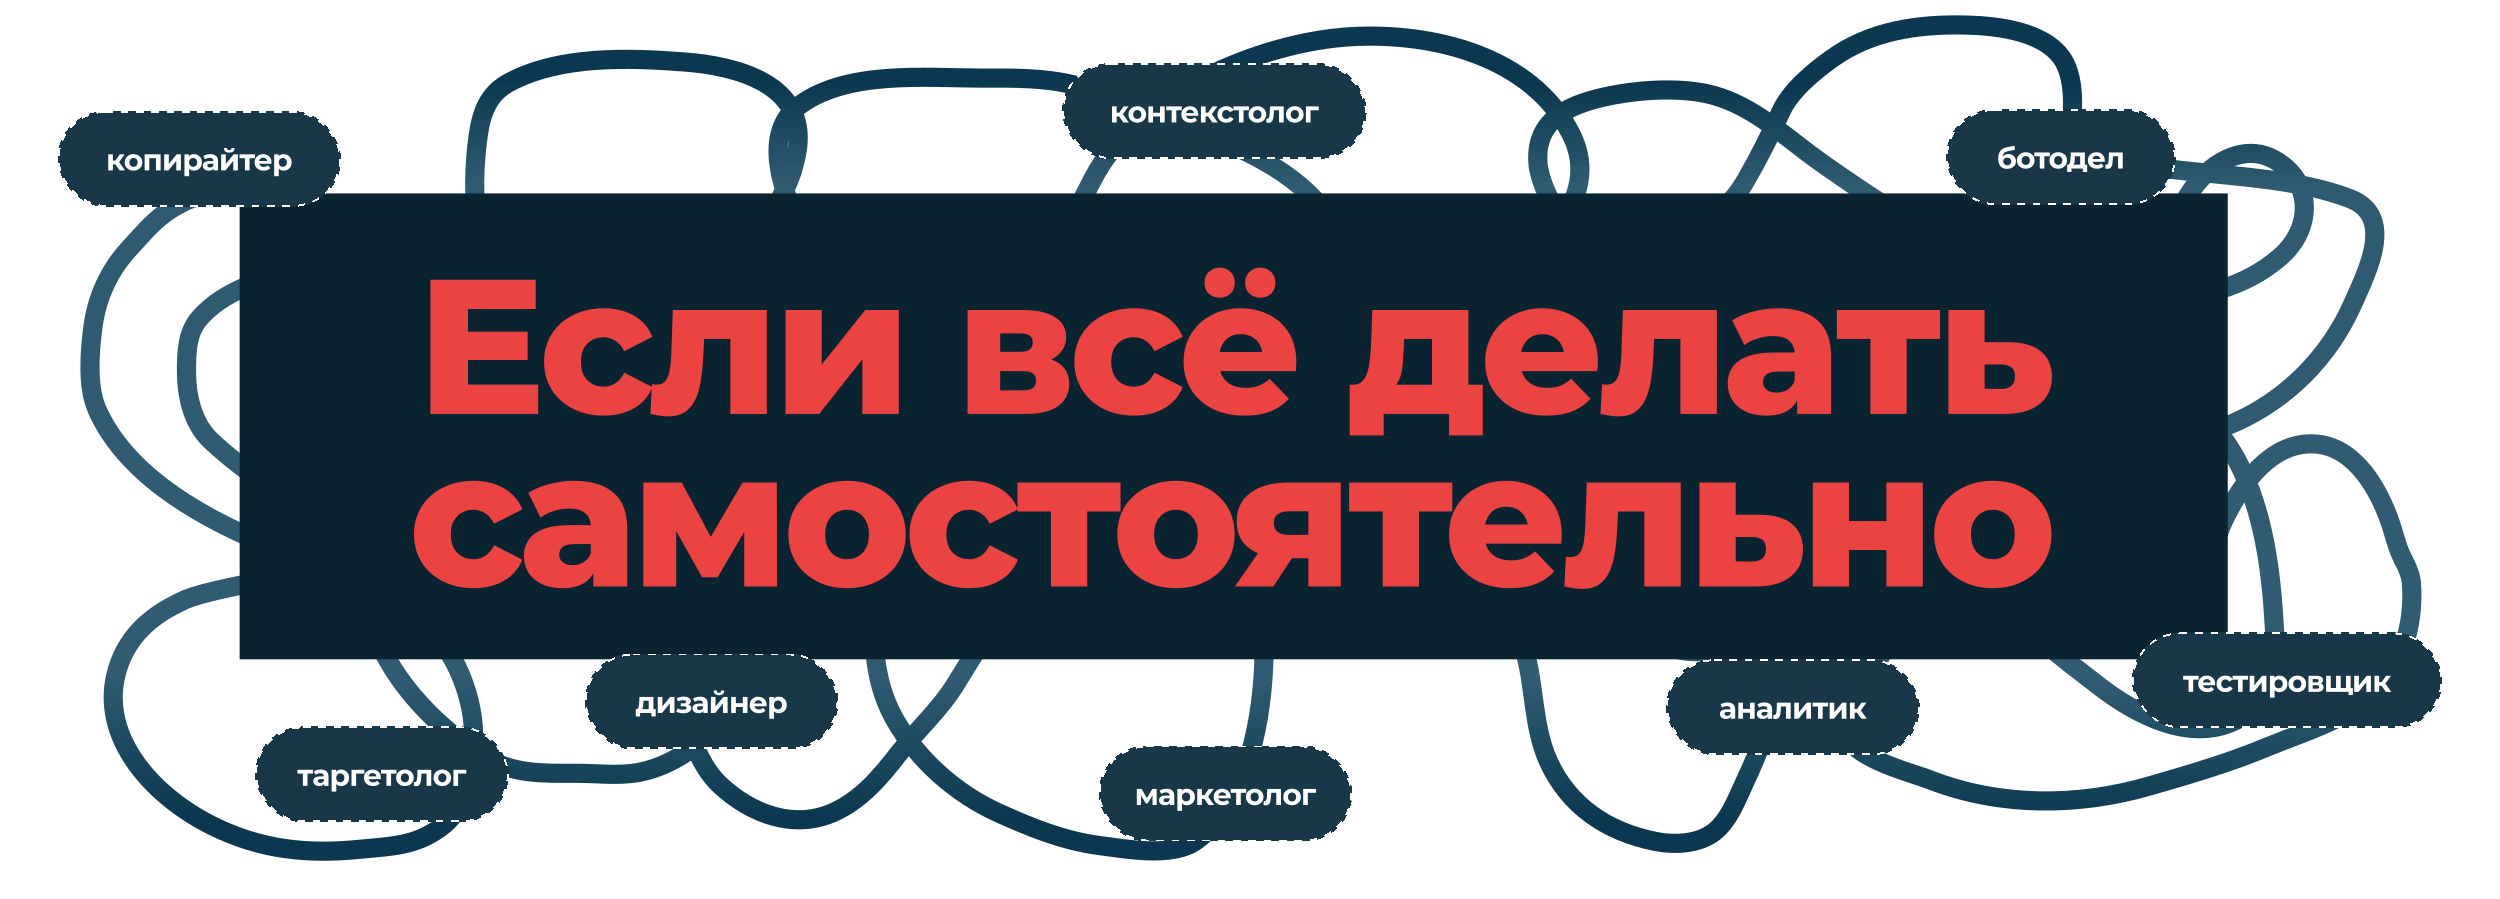 <?xml version="1.0" encoding="UTF-8"?> <svg xmlns="http://www.w3.org/2000/svg" width="1304" height="469" viewBox="0 0 1304 469" fill="none"><path d="M115 98.393C86.8 106.483 81.296 114.546 67.495 129.565C56.953 141.037 50.512 154.993 48.482 170.422C46.798 183.221 45.306 201.646 50.666 213.707C65.339 246.721 101.867 267.92 133.514 281.668C162.366 294.202 191.043 303.932 217.171 321.797C235.328 334.212 247 361.512 247 383.393C247 383.393 249.433 416.63 230.439 431.101C216.853 441.452 203.958 441.355 187.559 442.994C160.201 445.73 135.947 443.163 111.022 430.859C78.322 414.716 49.071 381.782 62.317 345.907C69.575 326.248 86 317.726 96 313.059C106 308.393 137.802 302.946 137.802 302.946C137.802 302.946 162.852 300.064 174.533 301.733C188.685 303.754 202.821 310.157 217.009 313.059C239.303 317.62 262.102 321.281 284.646 324.386C304.965 327.185 325.575 327.623 346.054 327.623C363.745 327.623 380.469 328.76 395.73 318.885C411.504 308.678 418.159 289.716 425.261 273.254C436.516 247.162 441.181 220.495 440.957 192.186C440.849 178.64 433.784 161.986 420.245 156.183C406.754 150.401 392.436 144.128 377.526 144.128C366.418 144.128 350.886 145.04 344.031 155.131C334.231 169.559 337.893 196.486 345.326 210.794C355.937 231.221 370.398 249.962 376.798 272.364C380.117 283.981 384.658 295.794 387.559 307.396C389.776 316.265 388.53 326.471 388.53 335.551C388.53 345.869 388.866 353.91 384.161 363.059C374.33 382.174 354.583 398.997 332.866 402.946C322.684 404.797 311.135 403.35 300.827 403.35C282.512 403.35 267.192 404.04 251.151 393.965C221.505 375.346 192.713 342.588 190.148 306.425C189.43 296.297 187.135 284.119 189.501 274.063C193.186 258.402 209.152 243.203 222.025 234.5C235.644 225.292 250.677 219.022 265.552 212.251C282.879 204.364 299.261 193.396 315.876 184.095C328.749 176.89 340.973 168.669 353.174 160.39C363.211 153.579 370.743 144.87 379.711 136.846C396.65 121.69 412.772 100.817 415.957 77.461C420.55 43.775 384.2 34.367 356.976 32.316C327.694 30.11 292.048 28.866 265.633 42.995C254.417 48.995 251.024 59.124 249.371 71.151C247.456 85.09 246.463 103.656 249.695 117.267C255.04 139.78 275.563 160.899 292.09 175.843C309.135 191.256 332.503 202.851 345.811 221.959C381.913 273.798 292.905 283.039 261.993 289.111C232.704 294.864 198.614 293.236 173.724 276.005C152.461 261.284 128.644 247.539 109.808 229.645C100.363 220.672 97.268 206.391 97.268 193.804C97.268 184.236 97.412 173.598 104.064 165.972C116.903 151.255 137.978 145.277 156.168 140.73C174.806 136.07 195.759 137.25 214.824 136.927C242.782 136.453 272.1 134.716 299.857 138.141C332.282 142.141 363.755 157.843 389.986 176.814C406.655 188.869 426.626 200.048 437.559 217.914C447.07 233.458 452.431 246.967 453.74 265.163C454.714 278.707 455.52 292.022 455.52 305.616C455.52 329.541 454.366 353.264 466.442 374.791C478.462 396.217 498.599 413.985 520.892 424.062C537.982 431.788 554.847 438.627 573.561 441.053C587.331 442.838 611.588 447.407 623.804 438.545C651.459 418.481 658.788 372.985 659.322 341.215C659.615 323.784 661.12 306.682 653.577 290.568C648.32 279.335 642.957 269.623 634.322 260.632C621.141 246.91 575.194 222.285 557.138 242.348C552.638 247.347 550.061 254.702 547.591 260.794C540.605 278.021 534.045 295.243 525.422 311.765C517.521 326.905 507.759 341.492 498.885 356.101C490.31 370.22 478.824 380.078 468.788 392.995C459.374 405.111 449.599 416.785 435.455 423.415C414.734 433.128 391.87 424.879 375.261 409.176C364.66 399.153 360.004 382.724 354.711 369.532C345.985 347.785 339.108 325.256 337.882 301.733C336.9 282.879 335.593 261.814 340.39 243.399C345.633 223.276 356.24 204.641 368.95 188.383C386.686 165.699 405.61 165.435 433.109 166.053C455.027 166.546 476.31 174.154 497.105 180.535C515.037 186.038 533.188 190.742 550.989 196.555C576.988 205.044 606.31 208.653 633.675 209.581C651.012 210.168 666.844 204.189 681.894 196.069C712.006 179.825 742.853 165.173 773.156 149.306C800.128 135.183 836.967 104.742 819.596 70.18C798.922 29.044 747.092 16.761 704.872 19.128C657.793 21.768 593.045 49.042 570.244 92.995C563.394 106.201 556.342 119.705 550.26 133.286C545.552 143.802 542.143 153.874 533.998 162.332C519.217 177.682 485.132 180.231 467.494 169.694C447.799 157.928 430.188 142.103 419.112 121.798C409.634 104.421 396.483 71.146 415.714 55.94C440.512 36.333 482.719 40.73 512.073 40.73C528.43 40.73 544.053 40.405 560.05 44.29C581.847 49.583 600.712 57.853 621.215 66.458C647.523 77.499 675.97 88.7 692.817 112.979C702.439 126.846 711.192 142.276 719.92 156.749C728.173 170.433 735.854 185.883 742.898 200.277C752.798 220.508 752.606 244.509 752.606 266.458C752.606 296.12 722.443 314.961 697.267 322.93C681.68 327.864 660.471 335.366 647.429 320.665C640.547 312.907 631.531 308.769 625.908 299.71C619.302 289.068 613.838 279.13 612.154 266.619C610.734 256.075 608.875 245.226 621.215 241.7C652.846 232.663 683.15 257.617 710.454 269.532C743.761 284.066 783.141 299.98 794.758 337.736C800.832 357.476 799.17 378.365 807.622 397.04C818.235 420.486 838.284 433.852 863.367 438.868C873.335 440.862 886.148 440.364 894.354 433.771C901.426 428.089 905.26 418.422 908.917 410.47C914.293 398.779 919.813 386.833 922.671 374.224C926.55 357.11 930.783 342.45 930.276 324.71C930.007 315.315 924.255 309.506 917.169 303.917C902.29 292.182 889.484 282.013 871.457 276.005C844.301 266.953 818.61 277.777 791.279 279.241C771.372 280.307 750.92 280.232 731.004 279.403C713.985 278.693 700.289 274.004 688.043 262.008C670.205 244.534 663.315 210.491 678.82 189.273C699.585 160.859 748.323 164.516 779.143 164.516C822.856 164.516 866.309 166.429 909.968 167.348C925.89 167.683 942.038 167.967 957.946 167.429C979.517 166.699 1003.01 155.687 1020.57 143.481C1041.4 128.995 1064.64 105.663 1075.58 82.154C1081.41 69.641 1083.56 45.674 1077.12 33.044C1068.63 16.397 1042.05 13.447 1025.42 13.06C1000.67 12.484 975.788 15.866 955.195 30.779C945.681 37.668 933.955 47.274 928.981 58.125C923.351 70.41 917.514 82.077 910.777 93.804C896.867 118.019 865.297 136.248 836.263 132.154C820.398 129.916 803.287 99.803 802.202 85.147C800.704 64.931 814.448 56.309 832.703 51.571C850.331 46.996 875.623 44.839 893.383 49.63C915.298 55.541 931.956 72.18 950.017 84.905C1001.25 121 1057.8 155.778 1122.18 155.778C1146.61 155.778 1170.55 150.307 1189.26 134.095C1206.54 119.117 1206.72 94.57 1186.18 83.206C1173.47 76.176 1159.62 81.579 1149.69 91.377C1129.88 110.941 1124.84 147.156 1131.73 173.173C1135.84 188.661 1142.38 204.285 1151.63 217.429C1157.03 225.092 1163.01 232.714 1167.33 241.053C1180.71 266.873 1184.64 297.648 1186.26 326.328C1187.35 345.489 1188.47 361.439 1170.57 373.253C1145.48 389.809 1114.19 373.164 1093.22 356.587C1076.25 343.166 1052.95 327.65 1044.76 306.668C1038.93 291.735 1030.42 267.26 1044.27 254.726C1059 241.402 1080.21 240.188 1098.64 235.309C1120.78 229.449 1144.52 229.781 1165.63 220.422C1193.05 208.264 1214.92 186.059 1227.04 158.853C1234.69 141.687 1249.71 112.688 1225.5 103.513C1199.09 93.505 1167.69 92.26 1139.82 89.112C1121.06 86.992 1102.58 85.306 1084.97 93.319C1060.7 104.362 1029.63 122.045 1014.42 144.613C999.652 166.524 992.821 198.163 988.852 223.901C986.486 239.242 988.816 258.116 980.599 271.878C971.312 287.434 957.367 303.735 944.273 316.296C935.471 324.738 922.921 331.721 911.344 335.389C900.927 338.691 881.232 342.88 871.053 337.008C861.757 331.645 853.852 322.33 846.295 315.001C834.168 303.239 821.074 292.011 809.807 279.403C797.385 265.502 788.607 247.247 785.616 228.755C783.8 217.529 783.64 203.207 791.522 193.966C801.972 181.714 826.52 184.745 840.47 184.985C893.571 185.901 946.999 212.867 974.612 259.662C987.063 280.761 992.14 322.056 979.467 345.098C973.984 355.066 960.858 365.157 960.858 377.137C960.858 394.48 994.71 402.096 1006.65 406.749C1043.31 421.031 1084.04 420.742 1121.13 409.985C1142.11 403.902 1162.49 398.009 1182.7 389.596C1200.56 382.164 1223.31 375.772 1237.56 361.927C1253.07 346.85 1259.17 326.438 1257.86 304.969C1257.39 297.07 1253.07 292.366 1250.74 285.39C1248.94 279.98 1247.62 274.655 1245.57 269.289C1238.96 252.023 1226.37 231.506 1205.52 231.506C1184.45 231.506 1170.11 251.288 1161.34 268.48C1148.72 293.227 1150.18 321.162 1150.18 348.011" stroke="url(#paint0_linear_1195_75)" stroke-width="10" stroke-linecap="round"></path><g filter="url(#filter0_f_1195_75)"><path d="M125 100.893H1162V278.893V343.893H864.116H643.5H407.431H125V278.893V100.893Z" fill="#092331"></path></g><g filter="url(#filter1_d_1195_75)"><rect x="573" y="388.893" width="132.375" height="50" rx="25" fill="#183748" shape-rendering="crispEdges"></rect><rect x="573.5" y="389.393" width="131.375" height="49" rx="24.5" stroke="#797979" stroke-dasharray="4 4" shape-rendering="crispEdges"></rect><rect x="573.5" y="389.393" width="131.375" height="49" rx="24.5" stroke="white" stroke-dasharray="4 4" shape-rendering="crispEdges"></rect><path d="M601.146 419.893V414.878L598.638 419.083H597.61L595.165 414.863V419.893H592.97V411.514H595.508L598.187 416.358L601.037 411.514H603.31L603.341 419.893H601.146ZM608.456 411.39C609.754 411.39 610.751 411.701 611.446 412.324C612.142 412.937 612.49 413.866 612.49 415.112V419.893H610.216V418.849C609.759 419.628 608.908 420.017 607.662 420.017C607.018 420.017 606.458 419.908 605.98 419.69C605.513 419.472 605.155 419.171 604.906 418.787C604.656 418.403 604.532 417.967 604.532 417.479C604.532 416.7 604.822 416.088 605.404 415.641C605.996 415.195 606.904 414.972 608.129 414.972H610.06C610.06 414.442 609.899 414.037 609.578 413.757C609.256 413.466 608.773 413.321 608.129 413.321C607.683 413.321 607.242 413.393 606.805 413.539C606.38 413.674 606.016 413.861 605.715 414.099L604.843 412.402C605.3 412.08 605.845 411.831 606.478 411.654C607.122 411.478 607.781 411.39 608.456 411.39ZM608.269 418.382C608.685 418.382 609.053 418.289 609.375 418.102C609.697 417.905 609.925 417.619 610.06 417.245V416.389H608.394C607.397 416.389 606.899 416.716 606.899 417.37C606.899 417.681 607.018 417.931 607.257 418.117C607.506 418.294 607.844 418.382 608.269 418.382ZM619.07 411.39C619.849 411.39 620.555 411.571 621.188 411.935C621.832 412.288 622.335 412.791 622.698 413.445C623.062 414.089 623.244 414.842 623.244 415.704C623.244 416.565 623.062 417.323 622.698 417.977C622.335 418.621 621.832 419.125 621.188 419.488C620.555 419.841 619.849 420.017 619.07 420.017C618 420.017 617.16 419.68 616.547 419.005V422.914H614.117V411.514H616.438V412.48C617.04 411.753 617.917 411.39 619.07 411.39ZM618.649 418.024C619.272 418.024 619.781 417.816 620.176 417.401C620.58 416.975 620.783 416.41 620.783 415.704C620.783 414.998 620.58 414.437 620.176 414.022C619.781 413.596 619.272 413.383 618.649 413.383C618.026 413.383 617.513 413.596 617.108 414.022C616.713 414.437 616.516 414.998 616.516 415.704C616.516 416.41 616.713 416.975 617.108 417.401C617.513 417.816 618.026 418.024 618.649 418.024ZM628.17 416.716H626.909V419.893H624.479V411.514H626.909V414.769H628.217L630.49 411.514H633.076L630.148 415.532L633.278 419.893H630.413L628.17 416.716ZM641.89 415.735C641.89 415.766 641.875 415.984 641.844 416.389H635.505C635.619 416.908 635.889 417.318 636.315 417.619C636.741 417.92 637.27 418.071 637.903 418.071C638.339 418.071 638.724 418.008 639.056 417.884C639.398 417.749 639.715 417.541 640.006 417.261L641.298 418.663C640.509 419.566 639.357 420.017 637.841 420.017C636.896 420.017 636.061 419.836 635.334 419.472C634.607 419.099 634.046 418.585 633.652 417.931C633.257 417.276 633.06 416.534 633.06 415.704C633.06 414.883 633.252 414.146 633.636 413.492C634.031 412.828 634.566 412.314 635.24 411.95C635.926 411.577 636.689 411.39 637.53 411.39C638.35 411.39 639.092 411.566 639.757 411.919C640.421 412.272 640.94 412.781 641.314 413.445C641.698 414.099 641.89 414.863 641.89 415.735ZM637.545 413.227C636.995 413.227 636.533 413.383 636.159 413.695C635.785 414.006 635.557 414.432 635.474 414.972H639.601C639.518 414.442 639.289 414.022 638.916 413.71C638.542 413.388 638.085 413.227 637.545 413.227ZM650.036 413.508H647.201V419.893H644.787V413.508H641.953V411.514H650.036V413.508ZM654.438 420.017C653.556 420.017 652.761 419.836 652.055 419.472C651.36 419.099 650.815 418.585 650.42 417.931C650.026 417.276 649.828 416.534 649.828 415.704C649.828 414.873 650.026 414.131 650.42 413.477C650.815 412.822 651.36 412.314 652.055 411.95C652.761 411.577 653.556 411.39 654.438 411.39C655.321 411.39 656.11 411.577 656.805 411.95C657.501 412.314 658.046 412.822 658.44 413.477C658.835 414.131 659.032 414.873 659.032 415.704C659.032 416.534 658.835 417.276 658.44 417.931C658.046 418.585 657.501 419.099 656.805 419.472C656.11 419.836 655.321 420.017 654.438 420.017ZM654.438 418.024C655.061 418.024 655.57 417.816 655.964 417.401C656.369 416.975 656.572 416.41 656.572 415.704C656.572 414.998 656.369 414.437 655.964 414.022C655.57 413.596 655.061 413.383 654.438 413.383C653.815 413.383 653.301 413.596 652.896 414.022C652.491 414.437 652.289 414.998 652.289 415.704C652.289 416.41 652.491 416.975 652.896 417.401C653.301 417.816 653.815 418.024 654.438 418.024ZM668.15 411.514V419.893H665.721V413.508H663.073L662.995 414.987C662.954 416.088 662.85 417.001 662.684 417.728C662.518 418.455 662.248 419.026 661.874 419.441C661.5 419.856 660.981 420.064 660.317 420.064C659.964 420.064 659.543 420.002 659.055 419.877L659.18 417.884C659.346 417.905 659.465 417.915 659.538 417.915C659.902 417.915 660.171 417.785 660.348 417.526C660.535 417.256 660.659 416.918 660.722 416.513C660.784 416.098 660.831 415.553 660.862 414.878L660.986 411.514H668.15ZM673.944 420.017C673.061 420.017 672.267 419.836 671.561 419.472C670.865 419.099 670.32 418.585 669.926 417.931C669.531 417.276 669.334 416.534 669.334 415.704C669.334 414.873 669.531 414.131 669.926 413.477C670.32 412.822 670.865 412.314 671.561 411.95C672.267 411.577 673.061 411.39 673.944 411.39C674.826 411.39 675.615 411.577 676.311 411.95C677.007 412.314 677.552 412.822 677.946 413.477C678.341 414.131 678.538 414.873 678.538 415.704C678.538 416.534 678.341 417.276 677.946 417.931C677.552 418.585 677.007 419.099 676.311 419.472C675.615 419.836 674.826 420.017 673.944 420.017ZM673.944 418.024C674.567 418.024 675.076 417.816 675.47 417.401C675.875 416.975 676.077 416.41 676.077 415.704C676.077 414.998 675.875 414.437 675.47 414.022C675.076 413.596 674.567 413.383 673.944 413.383C673.321 413.383 672.807 413.596 672.402 414.022C671.997 414.437 671.795 414.998 671.795 415.704C671.795 416.41 671.997 416.975 672.402 417.401C672.807 417.816 673.321 418.024 673.944 418.024ZM686.454 413.508H682.156V419.893H679.742V411.514H686.454V413.508Z" fill="white"></path></g><g filter="url(#filter2_d_1195_75)"><rect x="305" y="340.893" width="132.375" height="50" rx="25" fill="#183748" shape-rendering="crispEdges"></rect><rect x="305.5" y="341.393" width="131.375" height="49" rx="24.5" stroke="#797979" stroke-dasharray="4 4" shape-rendering="crispEdges"></rect><rect x="305.5" y="341.393" width="131.375" height="49" rx="24.5" stroke="white" stroke-dasharray="4 4" shape-rendering="crispEdges"></rect><path d="M338.386 370.803V365.508H335.645L335.598 366.582C335.577 367.029 335.551 367.454 335.52 367.859C335.489 368.264 335.427 368.633 335.333 368.965C335.25 369.287 335.126 369.562 334.96 369.79C334.794 370.008 334.57 370.159 334.29 370.242L331.892 369.899C332.193 369.899 332.437 369.811 332.624 369.635C332.811 369.448 332.956 369.193 333.06 368.872C333.164 368.539 333.241 368.166 333.293 367.75C333.345 367.325 333.382 366.878 333.402 366.411L333.511 363.514H340.815V370.803H338.386ZM331.611 373.699V369.899H342.014V373.699H339.756V371.893H333.87V373.699H331.611ZM343.076 371.893V363.514H345.49V368.498L349.57 363.514H351.797V371.893H349.383V366.909L345.319 371.893H343.076ZM356.424 372.049C355.78 372.049 355.136 371.981 354.493 371.846C353.859 371.711 353.273 371.509 352.733 371.239L353.387 369.541C353.813 369.749 354.275 369.91 354.773 370.024C355.282 370.128 355.796 370.18 356.315 370.18C356.689 370.18 357.01 370.143 357.28 370.071C357.561 369.988 357.774 369.873 357.919 369.728C358.064 369.583 358.137 369.406 358.137 369.199C358.137 368.929 358.023 368.726 357.794 368.591C357.566 368.446 357.234 368.373 356.798 368.373H355.085V366.863H356.595C356.875 366.863 357.114 366.831 357.312 366.769C357.509 366.707 357.654 366.619 357.748 366.504C357.851 366.38 357.903 366.234 357.903 366.068C357.903 365.892 357.841 365.741 357.716 365.617C357.592 365.492 357.41 365.399 357.171 365.336C356.933 365.264 356.631 365.227 356.268 365.227C355.853 365.227 355.422 365.279 354.976 365.383C354.529 365.477 354.072 365.617 353.605 365.804L353.013 364.122C353.564 363.893 354.109 363.712 354.648 363.577C355.188 363.442 355.723 363.369 356.253 363.359C357.031 363.338 357.732 363.421 358.355 363.608C358.978 363.795 359.466 364.065 359.819 364.418C360.182 364.771 360.364 365.201 360.364 365.71C360.364 366.115 360.239 366.478 359.99 366.8C359.751 367.122 359.419 367.377 358.993 367.563C358.568 367.74 358.09 367.828 357.561 367.828L357.623 367.345C358.547 367.345 359.274 367.532 359.803 367.906C360.333 368.269 360.598 368.768 360.598 369.401C360.598 369.941 360.411 370.413 360.037 370.818C359.674 371.213 359.175 371.519 358.542 371.737C357.919 371.945 357.213 372.049 356.424 372.049ZM366.882 371.893V370.258L366.726 369.899V366.972C366.726 366.452 366.565 366.048 366.243 365.757C365.932 365.466 365.449 365.321 364.795 365.321C364.349 365.321 363.907 365.393 363.471 365.539C363.046 365.674 362.682 365.861 362.381 366.099L361.509 364.402C361.966 364.08 362.516 363.831 363.16 363.654C363.803 363.478 364.458 363.39 365.122 363.39C366.399 363.39 367.391 363.691 368.097 364.293C368.803 364.895 369.156 365.835 369.156 367.112V371.893H366.882ZM364.328 372.017C363.674 372.017 363.113 371.908 362.646 371.69C362.179 371.462 361.82 371.156 361.571 370.772C361.322 370.387 361.197 369.957 361.197 369.479C361.197 368.981 361.317 368.545 361.556 368.171C361.805 367.797 362.194 367.506 362.724 367.299C363.253 367.081 363.944 366.972 364.795 366.972H367.022V368.389H365.06C364.489 368.389 364.094 368.482 363.876 368.669C363.668 368.856 363.565 369.09 363.565 369.37C363.565 369.681 363.684 369.931 363.923 370.117C364.172 370.294 364.509 370.382 364.935 370.382C365.34 370.382 365.703 370.289 366.025 370.102C366.347 369.905 366.581 369.619 366.726 369.245L367.1 370.367C366.923 370.907 366.601 371.317 366.134 371.597C365.667 371.877 365.065 372.017 364.328 372.017ZM370.799 371.893V363.514H373.213V368.498L377.293 363.514H379.52V371.893H377.106V366.909L373.041 371.893H370.799ZM375.004 362.611C374.09 362.611 373.405 362.414 372.948 362.019C372.491 361.614 372.257 361.007 372.247 360.197H373.836C373.846 360.55 373.945 360.83 374.131 361.038C374.318 361.246 374.604 361.35 374.988 361.35C375.362 361.35 375.647 361.246 375.845 361.038C376.052 360.83 376.156 360.55 376.156 360.197H377.776C377.776 361.007 377.542 361.614 377.075 362.019C376.608 362.414 375.917 362.611 375.004 362.611ZM381.388 371.893V363.514H383.802V366.785H387.446V363.514H389.876V371.893H387.446V368.763H383.802V371.893H381.388ZM395.83 372.017C394.875 372.017 394.034 371.831 393.307 371.457C392.591 371.083 392.035 370.574 391.641 369.931C391.246 369.276 391.049 368.534 391.049 367.704C391.049 366.863 391.241 366.12 391.625 365.477C392.02 364.822 392.554 364.314 393.229 363.95C393.904 363.577 394.667 363.39 395.519 363.39C396.339 363.39 397.076 363.566 397.73 363.919C398.394 364.262 398.919 364.76 399.303 365.414C399.687 366.058 399.879 366.831 399.879 367.735C399.879 367.828 399.874 367.937 399.864 368.062C399.853 368.176 399.843 368.285 399.832 368.389H393.027V366.972H398.555L397.621 367.392C397.621 366.956 397.533 366.577 397.356 366.255C397.18 365.933 396.936 365.684 396.624 365.508C396.313 365.321 395.949 365.227 395.534 365.227C395.119 365.227 394.75 365.321 394.428 365.508C394.117 365.684 393.873 365.939 393.696 366.271C393.52 366.593 393.432 366.977 393.432 367.423V367.797C393.432 368.254 393.53 368.659 393.728 369.012C393.935 369.354 394.221 369.619 394.584 369.806C394.958 369.982 395.394 370.071 395.892 370.071C396.339 370.071 396.728 370.003 397.06 369.868C397.403 369.733 397.714 369.531 397.995 369.261L399.287 370.663C398.903 371.099 398.42 371.436 397.839 371.675C397.258 371.903 396.588 372.017 395.83 372.017ZM406.211 372.017C405.505 372.017 404.887 371.862 404.358 371.55C403.828 371.239 403.413 370.766 403.112 370.133C402.821 369.489 402.676 368.679 402.676 367.704C402.676 366.717 402.816 365.907 403.096 365.274C403.377 364.641 403.781 364.168 404.311 363.857C404.84 363.545 405.474 363.39 406.211 363.39C407 363.39 407.706 363.571 408.329 363.935C408.962 364.288 409.461 364.786 409.824 365.43C410.198 366.074 410.385 366.831 410.385 367.704C410.385 368.586 410.198 369.349 409.824 369.993C409.461 370.637 408.962 371.135 408.329 371.488C407.706 371.841 407 372.017 406.211 372.017ZM401.259 374.914V363.514H403.579V365.227L403.532 367.719L403.688 370.195V374.914H401.259ZM405.79 370.024C406.195 370.024 406.554 369.931 406.865 369.744C407.187 369.557 407.441 369.292 407.628 368.949C407.825 368.596 407.924 368.181 407.924 367.704C407.924 367.216 407.825 366.8 407.628 366.458C407.441 366.115 407.187 365.85 406.865 365.663C406.554 365.477 406.195 365.383 405.79 365.383C405.386 365.383 405.022 365.477 404.7 365.663C404.378 365.85 404.124 366.115 403.937 366.458C403.75 366.8 403.657 367.216 403.657 367.704C403.657 368.181 403.75 368.596 403.937 368.949C404.124 369.292 404.378 369.557 404.7 369.744C405.022 369.931 405.386 370.024 405.79 370.024Z" fill="white"></path></g><g filter="url(#filter3_d_1195_75)"><rect x="133" y="378.893" width="132.375" height="50" rx="25" fill="#183748" shape-rendering="crispEdges"></rect><rect x="133.5" y="379.393" width="131.375" height="49" rx="24.5" stroke="#797979" stroke-dasharray="4 4" shape-rendering="crispEdges"></rect><rect x="133.5" y="379.393" width="131.375" height="49" rx="24.5" stroke="white" stroke-dasharray="4 4" shape-rendering="crispEdges"></rect><path d="M157.985 409.893V402.947L158.53 403.508H155.15V401.514H163.233V403.508H159.854L160.399 402.947V409.893H157.985ZM169.075 409.893V408.258L168.92 407.899V404.972C168.92 404.452 168.759 404.048 168.437 403.757C168.125 403.466 167.643 403.321 166.989 403.321C166.542 403.321 166.101 403.393 165.665 403.539C165.239 403.674 164.876 403.861 164.575 404.099L163.703 402.402C164.159 402.08 164.71 401.831 165.353 401.654C165.997 401.478 166.651 401.39 167.316 401.39C168.593 401.39 169.584 401.691 170.29 402.293C170.996 402.895 171.349 403.835 171.349 405.112V409.893H169.075ZM166.521 410.017C165.867 410.017 165.307 409.908 164.839 409.69C164.372 409.462 164.014 409.156 163.765 408.772C163.516 408.387 163.391 407.957 163.391 407.479C163.391 406.981 163.511 406.545 163.749 406.171C163.998 405.797 164.388 405.506 164.917 405.299C165.447 405.081 166.137 404.972 166.989 404.972H169.216V406.389H167.253C166.682 406.389 166.288 406.482 166.07 406.669C165.862 406.856 165.758 407.09 165.758 407.37C165.758 407.681 165.878 407.931 166.116 408.117C166.366 408.294 166.703 408.382 167.129 408.382C167.534 408.382 167.897 408.289 168.219 408.102C168.541 407.905 168.774 407.619 168.92 407.245L169.293 408.367C169.117 408.907 168.795 409.317 168.328 409.597C167.861 409.877 167.259 410.017 166.521 410.017ZM177.929 410.017C177.223 410.017 176.605 409.862 176.076 409.55C175.546 409.239 175.131 408.766 174.83 408.133C174.539 407.489 174.394 406.679 174.394 405.704C174.394 404.717 174.534 403.907 174.815 403.274C175.095 402.641 175.5 402.168 176.029 401.857C176.559 401.545 177.192 401.39 177.929 401.39C178.718 401.39 179.424 401.571 180.047 401.935C180.681 402.288 181.179 402.786 181.542 403.43C181.916 404.074 182.103 404.831 182.103 405.704C182.103 406.586 181.916 407.349 181.542 407.993C181.179 408.637 180.681 409.135 180.047 409.488C179.424 409.841 178.718 410.017 177.929 410.017ZM172.977 412.914V401.514H175.297V403.227L175.251 405.719L175.406 408.195V412.914H172.977ZM177.509 408.024C177.914 408.024 178.272 407.931 178.583 407.744C178.905 407.557 179.16 407.292 179.346 406.949C179.544 406.596 179.642 406.181 179.642 405.704C179.642 405.216 179.544 404.8 179.346 404.458C179.16 404.115 178.905 403.85 178.583 403.663C178.272 403.477 177.914 403.383 177.509 403.383C177.104 403.383 176.74 403.477 176.419 403.663C176.097 403.85 175.842 404.115 175.655 404.458C175.469 404.8 175.375 405.216 175.375 405.704C175.375 406.181 175.469 406.596 175.655 406.949C175.842 407.292 176.097 407.557 176.419 407.744C176.74 407.931 177.104 408.024 177.509 408.024ZM183.338 409.893V401.514H190.051V403.508H185.207L185.752 402.978V409.893H183.338ZM194.617 410.017C193.662 410.017 192.821 409.831 192.094 409.457C191.378 409.083 190.822 408.574 190.428 407.931C190.033 407.276 189.836 406.534 189.836 405.704C189.836 404.863 190.028 404.12 190.412 403.477C190.807 402.822 191.341 402.314 192.016 401.95C192.691 401.577 193.454 401.39 194.305 401.39C195.126 401.39 195.863 401.566 196.517 401.919C197.181 402.262 197.706 402.76 198.09 403.414C198.474 404.058 198.666 404.831 198.666 405.735C198.666 405.828 198.661 405.937 198.65 406.062C198.64 406.176 198.63 406.285 198.619 406.389H191.814V404.972H197.342L196.408 405.392C196.408 404.956 196.32 404.577 196.143 404.255C195.967 403.933 195.723 403.684 195.411 403.508C195.1 403.321 194.736 403.227 194.321 403.227C193.906 403.227 193.537 403.321 193.215 403.508C192.904 403.684 192.66 403.939 192.483 404.271C192.307 404.593 192.219 404.977 192.219 405.423V405.797C192.219 406.254 192.317 406.659 192.515 407.012C192.722 407.354 193.008 407.619 193.371 407.806C193.745 407.982 194.181 408.071 194.679 408.071C195.126 408.071 195.515 408.003 195.847 407.868C196.19 407.733 196.501 407.531 196.782 407.261L198.074 408.663C197.69 409.099 197.207 409.436 196.626 409.675C196.044 409.903 195.375 410.017 194.617 410.017ZM201.563 409.893V402.947L202.108 403.508H198.729V401.514H206.811V403.508H203.432L203.977 402.947V409.893H201.563ZM211.214 410.017C210.321 410.017 209.527 409.831 208.831 409.457C208.146 409.083 207.601 408.574 207.196 407.931C206.801 407.276 206.604 406.534 206.604 405.704C206.604 404.863 206.801 404.12 207.196 403.477C207.601 402.822 208.146 402.314 208.831 401.95C209.527 401.577 210.321 401.39 211.214 401.39C212.096 401.39 212.885 401.577 213.581 401.95C214.277 402.314 214.822 402.817 215.216 403.461C215.611 404.105 215.808 404.852 215.808 405.704C215.808 406.534 215.611 407.276 215.216 407.931C214.822 408.574 214.277 409.083 213.581 409.457C212.885 409.831 212.096 410.017 211.214 410.017ZM211.214 408.024C211.619 408.024 211.982 407.931 212.304 407.744C212.626 407.557 212.88 407.292 213.067 406.949C213.254 406.596 213.347 406.181 213.347 405.704C213.347 405.216 213.254 404.8 213.067 404.458C212.88 404.115 212.626 403.85 212.304 403.663C211.982 403.477 211.619 403.383 211.214 403.383C210.809 403.383 210.446 403.477 210.124 403.663C209.802 403.85 209.542 404.115 209.345 404.458C209.158 404.8 209.065 405.216 209.065 405.704C209.065 406.181 209.158 406.596 209.345 406.949C209.542 407.292 209.802 407.557 210.124 407.744C210.446 407.931 210.809 408.024 211.214 408.024ZM215.831 409.877L215.956 407.884C216.018 407.894 216.08 407.905 216.143 407.915C216.205 407.915 216.262 407.915 216.314 407.915C216.605 407.915 216.833 407.832 216.999 407.666C217.165 407.5 217.29 407.276 217.373 406.996C217.456 406.705 217.513 406.378 217.544 406.015C217.586 405.652 217.617 405.273 217.638 404.878L217.762 401.514H224.926V409.893H222.497V402.916L223.042 403.508H219.366L219.88 402.885L219.771 404.987C219.74 405.735 219.678 406.42 219.584 407.043C219.501 407.666 219.361 408.206 219.164 408.663C218.967 409.109 218.702 409.457 218.37 409.706C218.037 409.945 217.612 410.064 217.093 410.064C216.906 410.064 216.708 410.049 216.501 410.017C216.293 409.986 216.07 409.94 215.831 409.877ZM230.72 410.017C229.827 410.017 229.033 409.831 228.337 409.457C227.652 409.083 227.107 408.574 226.702 407.931C226.307 407.276 226.11 406.534 226.11 405.704C226.11 404.863 226.307 404.12 226.702 403.477C227.107 402.822 227.652 402.314 228.337 401.95C229.033 401.577 229.827 401.39 230.72 401.39C231.602 401.39 232.391 401.577 233.087 401.95C233.782 402.314 234.328 402.817 234.722 403.461C235.117 404.105 235.314 404.852 235.314 405.704C235.314 406.534 235.117 407.276 234.722 407.931C234.328 408.574 233.782 409.083 233.087 409.457C232.391 409.831 231.602 410.017 230.72 410.017ZM230.72 408.024C231.125 408.024 231.488 407.931 231.81 407.744C232.132 407.557 232.386 407.292 232.573 406.949C232.76 406.596 232.853 406.181 232.853 405.704C232.853 405.216 232.76 404.8 232.573 404.458C232.386 404.115 232.132 403.85 231.81 403.663C231.488 403.477 231.125 403.383 230.72 403.383C230.315 403.383 229.951 403.477 229.63 403.663C229.308 403.85 229.048 404.115 228.851 404.458C228.664 404.8 228.571 405.216 228.571 405.704C228.571 406.181 228.664 406.596 228.851 406.949C229.048 407.292 229.308 407.557 229.63 407.744C229.951 407.931 230.315 408.024 230.72 408.024ZM236.518 409.893V401.514H243.23V403.508H238.386L238.932 402.978V409.893H236.518Z" fill="white"></path></g><g filter="url(#filter4_d_1195_75)"><rect x="869" y="343.893" width="132.375" height="50" rx="25" fill="#183748" shape-rendering="crispEdges"></rect><rect x="869.5" y="344.393" width="131.375" height="49" rx="24.5" stroke="#797979" stroke-dasharray="4 4" shape-rendering="crispEdges"></rect><rect x="869.5" y="344.393" width="131.375" height="49" rx="24.5" stroke="white" stroke-dasharray="4 4" shape-rendering="crispEdges"></rect><path d="M902.794 374.893V373.258L902.638 372.899V369.972C902.638 369.452 902.478 369.048 902.156 368.757C901.844 368.466 901.361 368.321 900.707 368.321C900.261 368.321 899.82 368.393 899.384 368.539C898.958 368.674 898.595 368.861 898.293 369.099L897.421 367.402C897.878 367.08 898.428 366.831 899.072 366.654C899.716 366.478 900.37 366.39 901.034 366.39C902.311 366.39 903.303 366.691 904.009 367.293C904.715 367.895 905.068 368.835 905.068 370.112V374.893H902.794ZM900.24 375.017C899.586 375.017 899.025 374.908 898.558 374.69C898.091 374.462 897.733 374.156 897.484 373.772C897.234 373.387 897.11 372.957 897.11 372.479C897.11 371.981 897.229 371.545 897.468 371.171C897.717 370.797 898.107 370.506 898.636 370.299C899.166 370.081 899.856 369.972 900.707 369.972H902.934V371.389H900.972C900.401 371.389 900.007 371.482 899.789 371.669C899.581 371.856 899.477 372.09 899.477 372.37C899.477 372.681 899.596 372.931 899.835 373.117C900.084 373.294 900.422 373.382 900.847 373.382C901.252 373.382 901.616 373.289 901.938 373.102C902.259 372.905 902.493 372.619 902.638 372.245L903.012 373.367C902.836 373.907 902.514 374.317 902.047 374.597C901.579 374.877 900.977 375.017 900.24 375.017ZM906.711 374.893V366.514H909.125V369.785H912.769V366.514H915.199V374.893H912.769V371.763H909.125V374.893H906.711ZM922.072 374.893V373.258L921.916 372.899V369.972C921.916 369.452 921.755 369.048 921.433 368.757C921.122 368.466 920.639 368.321 919.985 368.321C919.539 368.321 919.097 368.393 918.661 368.539C918.236 368.674 917.872 368.861 917.571 369.099L916.699 367.402C917.156 367.08 917.706 366.831 918.35 366.654C918.993 366.478 919.648 366.39 920.312 366.39C921.589 366.39 922.581 366.691 923.287 367.293C923.993 367.895 924.346 368.835 924.346 370.112V374.893H922.072ZM919.518 375.017C918.864 375.017 918.303 374.908 917.836 374.69C917.369 374.462 917.01 374.156 916.761 373.772C916.512 373.387 916.388 372.957 916.388 372.479C916.388 371.981 916.507 371.545 916.746 371.171C916.995 370.797 917.384 370.506 917.914 370.299C918.443 370.081 919.134 369.972 919.985 369.972H922.212V371.389H920.25C919.679 371.389 919.284 371.482 919.066 371.669C918.859 371.856 918.755 372.09 918.755 372.37C918.755 372.681 918.874 372.931 919.113 373.117C919.362 373.294 919.699 373.382 920.125 373.382C920.53 373.382 920.893 373.289 921.215 373.102C921.537 372.905 921.771 372.619 921.916 372.245L922.29 373.367C922.113 373.907 921.792 374.317 921.324 374.597C920.857 374.877 920.255 375.017 919.518 375.017ZM924.93 374.877L925.054 372.884C925.117 372.894 925.179 372.905 925.241 372.915C925.304 372.915 925.361 372.915 925.413 372.915C925.703 372.915 925.932 372.832 926.098 372.666C926.264 372.5 926.389 372.276 926.472 371.996C926.555 371.705 926.612 371.378 926.643 371.015C926.684 370.652 926.716 370.273 926.736 369.878L926.861 366.514H934.025V374.893H931.595V367.916L932.14 368.508H928.465L928.979 367.885L928.87 369.987C928.839 370.735 928.776 371.42 928.683 372.043C928.6 372.666 928.46 373.206 928.263 373.663C928.065 374.109 927.801 374.457 927.468 374.706C927.136 374.945 926.71 375.064 926.191 375.064C926.004 375.064 925.807 375.049 925.599 375.017C925.392 374.986 925.169 374.94 924.93 374.877ZM935.894 374.893V366.514H938.308V371.498L942.388 366.514H944.615V374.893H942.201V369.909L938.136 374.893H935.894ZM948.274 374.893V367.947L948.819 368.508H945.44V366.514H953.522V368.508H950.143L950.688 367.947V374.893H948.274ZM954.35 374.893V366.514H956.764V371.498L960.844 366.514H963.071V374.893H960.657V369.909L956.593 374.893H954.35ZM970.873 374.893L968.07 370.922L970.048 369.754L973.739 374.893H970.873ZM964.94 374.893V366.514H967.369V374.893H964.94ZM966.653 371.716V369.769H969.58V371.716H966.653ZM970.281 370.984L968.008 370.735L970.951 366.514H973.536L970.281 370.984Z" fill="white"></path></g><g filter="url(#filter5_d_1195_75)"><rect x="1015" y="56.893" width="119.916" height="50" rx="25" fill="#183748" shape-rendering="crispEdges"></rect><rect x="1015.5" y="57.393" width="118.916" height="49" rx="24.5" stroke="#797979" stroke-dasharray="4 4" shape-rendering="crispEdges"></rect><rect x="1015.5" y="57.393" width="118.916" height="49" rx="24.5" stroke="white" stroke-dasharray="4 4" shape-rendering="crispEdges"></rect><path d="M1046.87 88.08C1046.18 88.08 1045.56 87.981 1045 87.784C1044.44 87.576 1043.95 87.26 1043.53 86.834C1043.13 86.398 1042.81 85.842 1042.58 85.168C1042.37 84.493 1042.26 83.688 1042.26 82.754C1042.26 82.089 1042.31 81.482 1042.43 80.931C1042.54 80.381 1042.71 79.883 1042.94 79.436C1043.17 78.98 1043.46 78.58 1043.81 78.237C1044.18 77.884 1044.6 77.594 1045.08 77.365C1045.56 77.126 1046.11 76.945 1046.73 76.82L1050.71 76.026L1051.04 78.113L1047.52 78.814C1047.31 78.855 1047.07 78.912 1046.8 78.985C1046.54 79.047 1046.28 79.146 1046.01 79.281C1045.75 79.416 1045.51 79.608 1045.28 79.857C1045.06 80.096 1044.88 80.412 1044.75 80.807C1044.61 81.191 1044.55 81.669 1044.55 82.24C1044.55 82.416 1044.55 82.551 1044.56 82.645C1044.58 82.738 1044.6 82.837 1044.61 82.941C1044.63 83.044 1044.64 83.205 1044.64 83.423L1043.86 82.66C1044.09 82.172 1044.38 81.757 1044.73 81.414C1045.1 81.072 1045.51 80.812 1045.98 80.636C1046.46 80.449 1046.99 80.355 1047.57 80.355C1048.36 80.355 1049.05 80.516 1049.64 80.838C1050.24 81.15 1050.71 81.591 1051.04 82.162C1051.37 82.733 1051.54 83.382 1051.54 84.109C1051.54 84.897 1051.34 85.593 1050.95 86.195C1050.55 86.787 1050 87.249 1049.3 87.581C1048.6 87.914 1047.79 88.08 1046.87 88.08ZM1046.99 86.195C1047.4 86.195 1047.75 86.107 1048.07 85.931C1048.38 85.744 1048.62 85.5 1048.78 85.199C1048.96 84.887 1049.05 84.539 1049.05 84.155C1049.05 83.781 1048.96 83.449 1048.78 83.159C1048.62 82.868 1048.38 82.639 1048.07 82.473C1047.75 82.307 1047.39 82.224 1046.97 82.224C1046.57 82.224 1046.21 82.307 1045.88 82.473C1045.56 82.629 1045.31 82.847 1045.14 83.127C1044.96 83.408 1044.87 83.735 1044.87 84.109C1044.87 84.493 1044.96 84.846 1045.14 85.168C1045.32 85.479 1045.57 85.728 1045.88 85.915C1046.21 86.102 1046.58 86.195 1046.99 86.195ZM1056.64 88.017C1055.75 88.017 1054.96 87.831 1054.26 87.457C1053.58 87.083 1053.03 86.574 1052.63 85.931C1052.23 85.276 1052.03 84.534 1052.03 83.704C1052.03 82.863 1052.23 82.12 1052.63 81.477C1053.03 80.823 1053.58 80.314 1054.26 79.95C1054.96 79.577 1055.75 79.39 1056.64 79.39C1057.53 79.39 1058.32 79.577 1059.01 79.95C1059.71 80.314 1060.25 80.817 1060.65 81.461C1061.04 82.105 1061.24 82.852 1061.24 83.704C1061.24 84.534 1061.04 85.276 1060.65 85.931C1060.25 86.574 1059.71 87.083 1059.01 87.457C1058.32 87.831 1057.53 88.017 1056.64 88.017ZM1056.64 86.024C1057.05 86.024 1057.41 85.931 1057.73 85.744C1058.06 85.557 1058.31 85.292 1058.5 84.949C1058.68 84.596 1058.78 84.181 1058.78 83.704C1058.78 83.216 1058.68 82.8 1058.5 82.458C1058.31 82.115 1058.06 81.85 1057.73 81.663C1057.41 81.477 1057.05 81.383 1056.64 81.383C1056.24 81.383 1055.88 81.477 1055.55 81.663C1055.23 81.85 1054.97 82.115 1054.77 82.458C1054.59 82.8 1054.49 83.216 1054.49 83.704C1054.49 84.181 1054.59 84.596 1054.77 84.949C1054.97 85.292 1055.23 85.557 1055.55 85.744C1055.88 85.931 1056.24 86.024 1056.64 86.024ZM1063.93 87.893V80.947L1064.47 81.508H1061.09V79.514H1069.18V81.508H1065.8L1066.34 80.947V87.893H1063.93ZM1073.58 88.017C1072.69 88.017 1071.89 87.831 1071.2 87.457C1070.51 87.083 1069.97 86.574 1069.56 85.931C1069.17 85.276 1068.97 84.534 1068.97 83.704C1068.97 82.863 1069.17 82.12 1069.56 81.477C1069.97 80.823 1070.51 80.314 1071.2 79.95C1071.89 79.577 1072.69 79.39 1073.58 79.39C1074.46 79.39 1075.25 79.577 1075.95 79.95C1076.64 80.314 1077.19 80.817 1077.58 81.461C1077.98 82.105 1078.17 82.852 1078.17 83.704C1078.17 84.534 1077.98 85.276 1077.58 85.931C1077.19 86.574 1076.64 87.083 1075.95 87.457C1075.25 87.831 1074.46 88.017 1073.58 88.017ZM1073.58 86.024C1073.98 86.024 1074.35 85.931 1074.67 85.744C1074.99 85.557 1075.25 85.292 1075.43 84.949C1075.62 84.596 1075.71 84.181 1075.71 83.704C1075.71 83.216 1075.62 82.8 1075.43 82.458C1075.25 82.115 1074.99 81.85 1074.67 81.663C1074.35 81.477 1073.98 81.383 1073.58 81.383C1073.17 81.383 1072.81 81.477 1072.49 81.663C1072.17 81.85 1071.91 82.115 1071.71 82.458C1071.52 82.8 1071.43 83.216 1071.43 83.704C1071.43 84.181 1071.52 84.596 1071.71 84.949C1071.91 85.292 1072.17 85.557 1072.49 85.744C1072.81 85.931 1073.17 86.024 1073.58 86.024ZM1085.02 86.803V81.508H1082.28L1082.23 82.582C1082.21 83.029 1082.18 83.454 1082.15 83.859C1082.12 84.264 1082.06 84.633 1081.97 84.965C1081.88 85.287 1081.76 85.562 1081.59 85.79C1081.43 86.008 1081.2 86.159 1080.92 86.242L1078.52 85.899C1078.82 85.899 1079.07 85.811 1079.26 85.635C1079.44 85.448 1079.59 85.193 1079.69 84.872C1079.8 84.539 1079.87 84.166 1079.93 83.75C1079.98 83.325 1080.01 82.878 1080.03 82.411L1080.14 79.514H1087.45V86.803H1085.02ZM1078.24 89.699V85.899H1088.65V89.699H1086.39V87.893H1080.5V89.699H1078.24ZM1093.8 88.017C1092.85 88.017 1092.01 87.831 1091.28 87.457C1090.56 87.083 1090.01 86.574 1089.61 85.931C1089.22 85.276 1089.02 84.534 1089.02 83.704C1089.02 82.863 1089.21 82.12 1089.6 81.477C1089.99 80.823 1090.53 80.314 1091.2 79.95C1091.88 79.577 1092.64 79.39 1093.49 79.39C1094.31 79.39 1095.05 79.566 1095.7 79.919C1096.37 80.262 1096.89 80.76 1097.28 81.414C1097.66 82.058 1097.85 82.831 1097.85 83.735C1097.85 83.828 1097.85 83.937 1097.84 84.062C1097.83 84.176 1097.82 84.285 1097.81 84.389H1091V82.972H1096.53L1095.59 83.392C1095.59 82.956 1095.51 82.577 1095.33 82.255C1095.15 81.933 1094.91 81.684 1094.6 81.508C1094.29 81.321 1093.92 81.227 1093.51 81.227C1093.09 81.227 1092.72 81.321 1092.4 81.508C1092.09 81.684 1091.85 81.939 1091.67 82.271C1091.49 82.593 1091.41 82.977 1091.41 83.423V83.797C1091.41 84.254 1091.5 84.659 1091.7 85.012C1091.91 85.354 1092.19 85.619 1092.56 85.806C1092.93 85.983 1093.37 86.071 1093.87 86.071C1094.31 86.071 1094.7 86.003 1095.03 85.868C1095.38 85.733 1095.69 85.531 1095.97 85.261L1097.26 86.662C1096.88 87.099 1096.39 87.436 1095.81 87.675C1095.23 87.903 1094.56 88.017 1093.8 88.017ZM1098.11 87.877L1098.24 85.884C1098.3 85.894 1098.36 85.905 1098.42 85.915C1098.49 85.915 1098.54 85.915 1098.6 85.915C1098.89 85.915 1099.11 85.832 1099.28 85.666C1099.45 85.5 1099.57 85.276 1099.65 84.996C1099.74 84.706 1099.79 84.378 1099.83 84.015C1099.87 83.652 1099.9 83.273 1099.92 82.878L1100.04 79.514H1107.21V87.893H1104.78V80.916L1105.32 81.508H1101.65L1102.16 80.885L1102.05 82.987C1102.02 83.735 1101.96 84.42 1101.87 85.043C1101.78 85.666 1101.64 86.206 1101.45 86.662C1101.25 87.109 1100.98 87.457 1100.65 87.706C1100.32 87.945 1099.89 88.064 1099.37 88.064C1099.19 88.064 1098.99 88.049 1098.78 88.017C1098.58 87.986 1098.35 87.939 1098.11 87.877Z" fill="white"></path></g><g filter="url(#filter6_d_1195_75)"><rect x="554" y="32.893" width="158.849" height="50" rx="25" fill="#183748" shape-rendering="crispEdges"></rect><rect x="554.5" y="33.393" width="157.849" height="49" rx="24.5" stroke="#797979" stroke-dasharray="4 4" shape-rendering="crispEdges"></rect><rect x="554.5" y="33.393" width="157.849" height="49" rx="24.5" stroke="white" stroke-dasharray="4 4" shape-rendering="crispEdges"></rect><path d="M585.958 63.893L583.154 59.922L585.132 58.754L588.823 63.893H585.958ZM580.024 63.893V55.514H582.454V63.893H580.024ZM581.737 60.716V58.769H584.665V60.716H581.737ZM585.366 59.984L583.092 59.735L586.036 55.514H588.621L585.366 59.984ZM593.215 64.017C592.322 64.017 591.528 63.831 590.832 63.457C590.147 63.083 589.602 62.574 589.197 61.931C588.802 61.276 588.605 60.534 588.605 59.704C588.605 58.863 588.802 58.12 589.197 57.477C589.602 56.822 590.147 56.314 590.832 55.95C591.528 55.577 592.322 55.39 593.215 55.39C594.097 55.39 594.886 55.577 595.582 55.95C596.278 56.314 596.823 56.817 597.217 57.461C597.612 58.105 597.809 58.852 597.809 59.704C597.809 60.534 597.612 61.276 597.217 61.931C596.823 62.574 596.278 63.083 595.582 63.457C594.886 63.831 594.097 64.017 593.215 64.017ZM593.215 62.024C593.62 62.024 593.983 61.931 594.305 61.744C594.627 61.557 594.881 61.292 595.068 60.949C595.255 60.596 595.349 60.181 595.349 59.704C595.349 59.216 595.255 58.8 595.068 58.458C594.881 58.115 594.627 57.85 594.305 57.663C593.983 57.477 593.62 57.383 593.215 57.383C592.81 57.383 592.447 57.477 592.125 57.663C591.803 57.85 591.543 58.115 591.346 58.458C591.159 58.8 591.066 59.216 591.066 59.704C591.066 60.181 591.159 60.596 591.346 60.949C591.543 61.292 591.803 61.557 592.125 61.744C592.447 61.931 592.81 62.024 593.215 62.024ZM599.013 63.893V55.514H601.427V58.785H605.071V55.514H607.5V63.893H605.071V60.763H601.427V63.893H599.013ZM611.15 63.893V56.947L611.695 57.508H608.315V55.514H616.398V57.508H613.019L613.564 56.947V63.893H611.15ZM620.972 64.017C620.017 64.017 619.176 63.831 618.449 63.457C617.733 63.083 617.177 62.574 616.783 61.931C616.388 61.276 616.191 60.534 616.191 59.704C616.191 58.863 616.383 58.12 616.767 57.477C617.162 56.822 617.696 56.314 618.371 55.95C619.046 55.577 619.809 55.39 620.661 55.39C621.481 55.39 622.218 55.566 622.872 55.919C623.536 56.262 624.061 56.76 624.445 57.414C624.829 58.058 625.021 58.831 625.021 59.735C625.021 59.828 625.016 59.937 625.006 60.062C624.995 60.176 624.985 60.285 624.974 60.389H618.169V58.972H623.697L622.763 59.392C622.763 58.956 622.675 58.577 622.498 58.255C622.322 57.933 622.078 57.684 621.766 57.508C621.455 57.321 621.091 57.227 620.676 57.227C620.261 57.227 619.892 57.321 619.57 57.508C619.259 57.684 619.015 57.939 618.838 58.271C618.662 58.593 618.574 58.977 618.574 59.423V59.797C618.574 60.254 618.672 60.659 618.87 61.012C619.077 61.354 619.363 61.619 619.726 61.806C620.1 61.983 620.536 62.071 621.034 62.071C621.481 62.071 621.87 62.003 622.202 61.868C622.545 61.733 622.856 61.531 623.137 61.261L624.429 62.663C624.045 63.099 623.562 63.436 622.981 63.675C622.4 63.903 621.73 64.017 620.972 64.017ZM632.35 63.893L629.546 59.922L631.524 58.754L635.215 63.893H632.35ZM626.416 63.893V55.514H628.846V63.893H626.416ZM628.129 60.716V58.769H631.057V60.716H628.129ZM631.758 59.984L629.484 59.735L632.427 55.514H635.013L631.758 59.984ZM639.669 64.017C638.766 64.017 637.961 63.836 637.255 63.472C636.549 63.099 635.994 62.585 635.589 61.931C635.194 61.276 634.997 60.534 634.997 59.704C634.997 58.863 635.194 58.12 635.589 57.477C635.994 56.822 636.549 56.314 637.255 55.95C637.961 55.577 638.766 55.39 639.669 55.39C640.552 55.39 641.32 55.577 641.974 55.95C642.628 56.314 643.111 56.838 643.422 57.523L641.538 58.535C641.32 58.141 641.045 57.85 640.713 57.663C640.391 57.477 640.038 57.383 639.654 57.383C639.238 57.383 638.865 57.477 638.532 57.663C638.2 57.85 637.935 58.115 637.738 58.458C637.551 58.8 637.458 59.216 637.458 59.704C637.458 60.191 637.551 60.607 637.738 60.949C637.935 61.292 638.2 61.557 638.532 61.744C638.865 61.931 639.238 62.024 639.654 62.024C640.038 62.024 640.391 61.936 640.713 61.759C641.045 61.572 641.32 61.276 641.538 60.872L643.422 61.899C643.111 62.574 642.628 63.099 641.974 63.472C641.32 63.836 640.552 64.017 639.669 64.017ZM646.207 63.893V56.947L646.752 57.508H643.373V55.514H651.455V57.508H648.076L648.621 56.947V63.893H646.207ZM655.858 64.017C654.965 64.017 654.171 63.831 653.475 63.457C652.79 63.083 652.245 62.574 651.84 61.931C651.446 61.276 651.248 60.534 651.248 59.704C651.248 58.863 651.446 58.12 651.84 57.477C652.245 56.822 652.79 56.314 653.475 55.95C654.171 55.577 654.965 55.39 655.858 55.39C656.741 55.39 657.53 55.577 658.225 55.95C658.921 56.314 659.466 56.817 659.86 57.461C660.255 58.105 660.452 58.852 660.452 59.704C660.452 60.534 660.255 61.276 659.86 61.931C659.466 62.574 658.921 63.083 658.225 63.457C657.53 63.831 656.741 64.017 655.858 64.017ZM655.858 62.024C656.263 62.024 656.626 61.931 656.948 61.744C657.27 61.557 657.524 61.292 657.711 60.949C657.898 60.596 657.992 60.181 657.992 59.704C657.992 59.216 657.898 58.8 657.711 58.458C657.524 58.115 657.27 57.85 656.948 57.663C656.626 57.477 656.263 57.383 655.858 57.383C655.453 57.383 655.09 57.477 654.768 57.663C654.446 57.85 654.186 58.115 653.989 58.458C653.802 58.8 653.709 59.216 653.709 59.704C653.709 60.181 653.802 60.596 653.989 60.949C654.186 61.292 654.446 61.557 654.768 61.744C655.09 61.931 655.453 62.024 655.858 62.024ZM660.475 63.877L660.6 61.884C660.662 61.894 660.725 61.905 660.787 61.915C660.849 61.915 660.906 61.915 660.958 61.915C661.249 61.915 661.477 61.832 661.643 61.666C661.809 61.5 661.934 61.276 662.017 60.996C662.1 60.706 662.157 60.378 662.188 60.015C662.23 59.652 662.261 59.273 662.282 58.878L662.406 55.514H669.57V63.893H667.141V56.916L667.686 57.508H664.011L664.524 56.885L664.415 58.987C664.384 59.735 664.322 60.42 664.229 61.043C664.145 61.666 664.005 62.206 663.808 62.663C663.611 63.109 663.346 63.457 663.014 63.706C662.682 63.945 662.256 64.064 661.737 64.064C661.55 64.064 661.353 64.049 661.145 64.017C660.937 63.986 660.714 63.94 660.475 63.877ZM675.364 64.017C674.471 64.017 673.677 63.831 672.981 63.457C672.296 63.083 671.751 62.574 671.346 61.931C670.951 61.276 670.754 60.534 670.754 59.704C670.754 58.863 670.951 58.12 671.346 57.477C671.751 56.822 672.296 56.314 672.981 55.95C673.677 55.577 674.471 55.39 675.364 55.39C676.246 55.39 677.035 55.577 677.731 55.95C678.427 56.314 678.972 56.817 679.366 57.461C679.761 58.105 679.958 58.852 679.958 59.704C679.958 60.534 679.761 61.276 679.366 61.931C678.972 62.574 678.427 63.083 677.731 63.457C677.035 63.831 676.246 64.017 675.364 64.017ZM675.364 62.024C675.769 62.024 676.132 61.931 676.454 61.744C676.776 61.557 677.03 61.292 677.217 60.949C677.404 60.596 677.497 60.181 677.497 59.704C677.497 59.216 677.404 58.8 677.217 58.458C677.03 58.115 676.776 57.85 676.454 57.663C676.132 57.477 675.769 57.383 675.364 57.383C674.959 57.383 674.596 57.477 674.274 57.663C673.952 57.85 673.692 58.115 673.495 58.458C673.308 58.8 673.215 59.216 673.215 59.704C673.215 60.181 673.308 60.596 673.495 60.949C673.692 61.292 673.952 61.557 674.274 61.744C674.596 61.931 674.959 62.024 675.364 62.024ZM681.162 63.893V55.514H687.874V57.508H683.031L683.576 56.978V63.893H681.162Z" fill="white"></path></g><g filter="url(#filter7_d_1195_75)"><rect x="1112" y="329.893" width="161.964" height="50" rx="25" fill="#183748" shape-rendering="crispEdges"></rect><rect x="1112.5" y="330.393" width="160.964" height="49" rx="24.5" stroke="#797979" stroke-dasharray="4 4" shape-rendering="crispEdges"></rect><rect x="1112.5" y="330.393" width="160.964" height="49" rx="24.5" stroke="white" stroke-dasharray="4 4" shape-rendering="crispEdges"></rect><path d="M1141.56 360.893V353.947L1142.1 354.508H1138.72V352.514H1146.81V354.508H1143.43L1143.97 353.947V360.893H1141.56ZM1151.38 361.017C1150.42 361.017 1149.58 360.831 1148.86 360.457C1148.14 360.083 1147.58 359.574 1147.19 358.931C1146.8 358.276 1146.6 357.534 1146.6 356.704C1146.6 355.863 1146.79 355.12 1147.17 354.477C1147.57 353.822 1148.1 353.314 1148.78 352.95C1149.45 352.577 1150.22 352.39 1151.07 352.39C1151.89 352.39 1152.62 352.566 1153.28 352.919C1153.94 353.262 1154.47 353.76 1154.85 354.414C1155.24 355.058 1155.43 355.831 1155.43 356.735C1155.43 356.828 1155.42 356.937 1155.41 357.062C1155.4 357.176 1155.39 357.285 1155.38 357.389H1148.58V355.972H1154.1L1153.17 356.392C1153.17 355.956 1153.08 355.577 1152.91 355.255C1152.73 354.933 1152.48 354.684 1152.17 354.508C1151.86 354.321 1151.5 354.227 1151.08 354.227C1150.67 354.227 1150.3 354.321 1149.98 354.508C1149.67 354.684 1149.42 354.939 1149.25 355.271C1149.07 355.593 1148.98 355.977 1148.98 356.423V356.797C1148.98 357.254 1149.08 357.659 1149.28 358.012C1149.48 358.354 1149.77 358.619 1150.13 358.806C1150.51 358.982 1150.94 359.071 1151.44 359.071C1151.89 359.071 1152.28 359.003 1152.61 358.868C1152.95 358.733 1153.26 358.531 1153.54 358.261L1154.84 359.663C1154.45 360.099 1153.97 360.436 1153.39 360.675C1152.81 360.903 1152.14 361.017 1151.38 361.017ZM1160.81 361.017C1159.91 361.017 1159.1 360.836 1158.4 360.472C1157.69 360.099 1157.13 359.585 1156.73 358.931C1156.34 358.276 1156.14 357.534 1156.14 356.704C1156.14 355.863 1156.34 355.12 1156.73 354.477C1157.13 353.822 1157.69 353.314 1158.4 352.95C1159.1 352.577 1159.91 352.39 1160.81 352.39C1161.69 352.39 1162.46 352.577 1163.11 352.95C1163.77 353.314 1164.25 353.838 1164.56 354.523L1162.68 355.536C1162.46 355.141 1162.19 354.85 1161.85 354.663C1161.53 354.477 1161.18 354.383 1160.79 354.383C1160.38 354.383 1160.01 354.477 1159.67 354.663C1159.34 354.85 1159.08 355.115 1158.88 355.458C1158.69 355.8 1158.6 356.216 1158.6 356.704C1158.6 357.192 1158.69 357.607 1158.88 357.949C1159.08 358.292 1159.34 358.557 1159.67 358.744C1160.01 358.931 1160.38 359.024 1160.79 359.024C1161.18 359.024 1161.53 358.936 1161.85 358.759C1162.19 358.572 1162.46 358.276 1162.68 357.872L1164.56 358.899C1164.25 359.574 1163.77 360.099 1163.11 360.472C1162.46 360.836 1161.69 361.017 1160.81 361.017ZM1167.35 360.893V353.947L1167.89 354.508H1164.51V352.514H1172.6V354.508H1169.22L1169.76 353.947V360.893H1167.35ZM1173.42 360.893V352.514H1175.84V357.498L1179.92 352.514H1182.15V360.893H1179.73V355.909L1175.67 360.893H1173.42ZM1188.95 361.017C1188.24 361.017 1187.63 360.862 1187.1 360.55C1186.57 360.239 1186.15 359.766 1185.85 359.133C1185.56 358.489 1185.42 357.679 1185.42 356.704C1185.42 355.717 1185.56 354.907 1185.84 354.274C1186.12 353.641 1186.52 353.168 1187.05 352.857C1187.58 352.545 1188.21 352.39 1188.95 352.39C1189.74 352.39 1190.45 352.571 1191.07 352.935C1191.7 353.288 1192.2 353.786 1192.56 354.43C1192.94 355.074 1193.12 355.831 1193.12 356.704C1193.12 357.586 1192.94 358.349 1192.56 358.993C1192.2 359.637 1191.7 360.135 1191.07 360.488C1190.45 360.841 1189.74 361.017 1188.95 361.017ZM1184 363.914V352.514H1186.32V354.227L1186.27 356.719L1186.43 359.195V363.914H1184ZM1188.53 359.024C1188.93 359.024 1189.29 358.931 1189.6 358.744C1189.93 358.557 1190.18 358.292 1190.37 357.949C1190.56 357.596 1190.66 357.181 1190.66 356.704C1190.66 356.216 1190.56 355.8 1190.37 355.458C1190.18 355.115 1189.93 354.85 1189.6 354.663C1189.29 354.477 1188.93 354.383 1188.53 354.383C1188.12 354.383 1187.76 354.477 1187.44 354.663C1187.12 354.85 1186.86 355.115 1186.68 355.458C1186.49 355.8 1186.4 356.216 1186.4 356.704C1186.4 357.181 1186.49 357.596 1186.68 357.949C1186.86 358.292 1187.12 358.557 1187.44 358.744C1187.76 358.931 1188.12 359.024 1188.53 359.024ZM1198.28 361.017C1197.39 361.017 1196.6 360.831 1195.9 360.457C1195.22 360.083 1194.67 359.574 1194.27 358.931C1193.87 358.276 1193.67 357.534 1193.67 356.704C1193.67 355.863 1193.87 355.12 1194.27 354.477C1194.67 353.822 1195.22 353.314 1195.9 352.95C1196.6 352.577 1197.39 352.39 1198.28 352.39C1199.17 352.39 1199.96 352.577 1200.65 352.95C1201.35 353.314 1201.89 353.817 1202.29 354.461C1202.68 355.105 1202.88 355.852 1202.88 356.704C1202.88 357.534 1202.68 358.276 1202.29 358.931C1201.89 359.574 1201.35 360.083 1200.65 360.457C1199.96 360.831 1199.17 361.017 1198.28 361.017ZM1198.28 359.024C1198.69 359.024 1199.05 358.931 1199.37 358.744C1199.7 358.557 1199.95 358.292 1200.14 357.949C1200.32 357.596 1200.42 357.181 1200.42 356.704C1200.42 356.216 1200.32 355.8 1200.14 355.458C1199.95 355.115 1199.7 354.85 1199.37 354.663C1199.05 354.477 1198.69 354.383 1198.28 354.383C1197.88 354.383 1197.52 354.477 1197.19 354.663C1196.87 354.85 1196.61 355.115 1196.42 355.458C1196.23 355.8 1196.13 356.216 1196.13 356.704C1196.13 357.181 1196.23 357.596 1196.42 357.949C1196.61 358.292 1196.87 358.557 1197.19 358.744C1197.52 358.931 1197.88 359.024 1198.28 359.024ZM1204.08 360.893V352.514H1208.36C1209.41 352.514 1210.23 352.706 1210.83 353.091C1211.42 353.464 1211.71 353.994 1211.71 354.679C1211.71 355.364 1211.43 355.904 1210.87 356.299C1210.32 356.683 1209.59 356.875 1208.68 356.875L1208.93 356.314C1209.94 356.314 1210.7 356.501 1211.2 356.875C1211.71 357.249 1211.96 357.794 1211.96 358.51C1211.96 359.247 1211.68 359.829 1211.12 360.254C1210.56 360.68 1209.7 360.893 1208.55 360.893H1204.08ZM1206.31 359.242H1208.35C1208.8 359.242 1209.13 359.169 1209.35 359.024C1209.57 358.868 1209.69 358.635 1209.69 358.323C1209.69 358.001 1209.58 357.768 1209.38 357.622C1209.17 357.467 1208.84 357.389 1208.4 357.389H1206.31V359.242ZM1206.31 355.956H1208.15C1208.57 355.956 1208.89 355.878 1209.1 355.722C1209.31 355.567 1209.42 355.343 1209.42 355.053C1209.42 354.752 1209.31 354.528 1209.1 354.383C1208.89 354.238 1208.57 354.165 1208.15 354.165H1206.31V355.956ZM1219.02 358.899L1218.49 359.46V352.514H1220.92V359.46L1220.36 358.899H1224.22L1223.67 359.46V352.514H1226.09V360.893H1213.3V352.514H1215.72V359.46L1215.17 358.899H1219.02ZM1225 362.559V360.332L1225.54 360.893H1223.61V358.899H1227.26V362.559H1225ZM1227.95 360.893V352.514H1230.37V357.498L1234.45 352.514H1236.67V360.893H1234.26V355.909L1230.2 360.893H1227.95ZM1244.48 360.893L1241.67 356.922L1243.65 355.754L1247.34 360.893H1244.48ZM1238.54 360.893V352.514H1240.97V360.893H1238.54ZM1240.26 357.716V355.769H1243.18V357.716H1240.26ZM1243.88 356.984L1241.61 356.735L1244.55 352.514H1247.14L1243.88 356.984Z" fill="white"></path></g><g filter="url(#filter8_d_1195_75)"><rect x="30" y="57.893" width="147.948" height="50" rx="25" fill="#183748" shape-rendering="crispEdges"></rect><rect x="30.5" y="58.393" width="146.948" height="49" rx="24.5" stroke="#797979" stroke-dasharray="4 4" shape-rendering="crispEdges"></rect><rect x="30.5" y="58.393" width="146.948" height="49" rx="24.5" stroke="white" stroke-dasharray="4 4" shape-rendering="crispEdges"></rect><path d="M62.389 88.893L59.586 84.922L61.564 83.754L65.255 88.893H62.389ZM56.456 88.893V80.514H58.885V88.893H56.456ZM58.169 85.716V83.769H61.097V85.716H58.169ZM61.798 84.984L59.524 84.735L62.467 80.514H65.052L61.798 84.984ZM69.647 89.017C68.754 89.017 67.96 88.831 67.264 88.457C66.579 88.083 66.034 87.574 65.629 86.931C65.234 86.276 65.037 85.534 65.037 84.704C65.037 83.863 65.234 83.12 65.629 82.477C66.034 81.823 66.579 81.314 67.264 80.95C67.96 80.577 68.754 80.39 69.647 80.39C70.529 80.39 71.318 80.577 72.014 80.95C72.709 81.314 73.254 81.817 73.649 82.461C74.043 83.105 74.241 83.852 74.241 84.704C74.241 85.534 74.043 86.276 73.649 86.931C73.254 87.574 72.709 88.083 72.014 88.457C71.318 88.831 70.529 89.017 69.647 89.017ZM69.647 87.024C70.052 87.024 70.415 86.931 70.737 86.744C71.059 86.557 71.313 86.292 71.5 85.949C71.687 85.596 71.78 85.181 71.78 84.704C71.78 84.216 71.687 83.8 71.5 83.458C71.313 83.115 71.059 82.85 70.737 82.663C70.415 82.477 70.052 82.383 69.647 82.383C69.242 82.383 68.878 82.477 68.556 82.663C68.235 82.85 67.975 83.115 67.778 83.458C67.591 83.8 67.497 84.216 67.497 84.704C67.497 85.181 67.591 85.596 67.778 85.949C67.975 86.292 68.235 86.557 68.556 86.744C68.878 86.931 69.242 87.024 69.647 87.024ZM75.445 88.893V80.514H83.776V88.893H81.347V81.963L81.892 82.508H77.313L77.858 81.963V88.893H75.445ZM85.638 88.893V80.514H88.052V85.498L92.133 80.514H94.36V88.893H91.946V83.909L87.881 88.893H85.638ZM101.165 89.017C100.459 89.017 99.841 88.862 99.311 88.55C98.782 88.239 98.367 87.766 98.066 87.133C97.775 86.489 97.629 85.68 97.629 84.704C97.629 83.717 97.77 82.907 98.05 82.274C98.33 81.641 98.735 81.168 99.265 80.857C99.794 80.545 100.427 80.39 101.165 80.39C101.954 80.39 102.66 80.571 103.283 80.935C103.916 81.288 104.414 81.786 104.778 82.43C105.151 83.073 105.338 83.831 105.338 84.704C105.338 85.586 105.151 86.349 104.778 86.993C104.414 87.637 103.916 88.135 103.283 88.488C102.66 88.841 101.954 89.017 101.165 89.017ZM96.212 91.914V80.514H98.533V82.227L98.486 84.719L98.642 87.195V91.914H96.212ZM100.744 87.024C101.149 87.024 101.507 86.931 101.819 86.744C102.141 86.557 102.395 86.292 102.582 85.949C102.779 85.596 102.878 85.181 102.878 84.704C102.878 84.216 102.779 83.8 102.582 83.458C102.395 83.115 102.141 82.85 101.819 82.663C101.507 82.477 101.149 82.383 100.744 82.383C100.339 82.383 99.976 82.477 99.654 82.663C99.332 82.85 99.078 83.115 98.891 83.458C98.704 83.8 98.611 84.216 98.611 84.704C98.611 85.181 98.704 85.596 98.891 85.949C99.078 86.292 99.332 86.557 99.654 86.744C99.976 86.931 100.339 87.024 100.744 87.024ZM111.452 88.893V87.258L111.296 86.899V83.972C111.296 83.453 111.135 83.048 110.813 82.757C110.502 82.466 110.019 82.321 109.365 82.321C108.918 82.321 108.477 82.394 108.041 82.539C107.615 82.674 107.252 82.861 106.951 83.1L106.079 81.402C106.536 81.08 107.086 80.831 107.73 80.654C108.373 80.478 109.027 80.39 109.692 80.39C110.969 80.39 111.96 80.691 112.666 81.293C113.372 81.895 113.725 82.835 113.725 84.112V88.893H111.452ZM108.898 89.017C108.244 89.017 107.683 88.908 107.216 88.69C106.748 88.462 106.39 88.156 106.141 87.772C105.892 87.387 105.767 86.957 105.767 86.479C105.767 85.981 105.887 85.544 106.126 85.171C106.375 84.797 106.764 84.506 107.294 84.299C107.823 84.081 108.513 83.972 109.365 83.972H111.592V85.389H109.63C109.059 85.389 108.664 85.482 108.446 85.669C108.238 85.856 108.134 86.09 108.134 86.37C108.134 86.681 108.254 86.931 108.493 87.117C108.742 87.294 109.079 87.382 109.505 87.382C109.91 87.382 110.273 87.289 110.595 87.102C110.917 86.905 111.151 86.619 111.296 86.245L111.67 87.367C111.493 87.906 111.171 88.317 110.704 88.597C110.237 88.877 109.635 89.017 108.898 89.017ZM115.369 88.893V80.514H117.782V85.498L121.863 80.514H124.09V88.893H121.676V83.909L117.611 88.893H115.369ZM119.573 79.611C118.66 79.611 117.975 79.414 117.518 79.019C117.061 78.614 116.827 78.007 116.817 77.197H118.405C118.416 77.55 118.514 77.831 118.701 78.038C118.888 78.246 119.174 78.35 119.558 78.35C119.932 78.35 120.217 78.246 120.414 78.038C120.622 77.831 120.726 77.55 120.726 77.197H122.346C122.346 78.007 122.112 78.614 121.645 79.019C121.178 79.414 120.487 79.611 119.573 79.611ZM127.749 88.893V81.947L128.294 82.508H124.915V80.514H132.997V82.508H129.618L130.163 81.947V88.893H127.749ZM137.571 89.017C136.616 89.017 135.775 88.831 135.048 88.457C134.332 88.083 133.776 87.574 133.382 86.931C132.987 86.276 132.79 85.534 132.79 84.704C132.79 83.863 132.982 83.12 133.366 82.477C133.761 81.823 134.295 81.314 134.97 80.95C135.645 80.577 136.408 80.39 137.26 80.39C138.08 80.39 138.817 80.566 139.471 80.919C140.135 81.262 140.66 81.76 141.044 82.414C141.428 83.058 141.62 83.831 141.62 84.735C141.62 84.828 141.615 84.937 141.605 85.062C141.594 85.176 141.584 85.285 141.573 85.389H134.768V83.972H140.296L139.362 84.392C139.362 83.956 139.274 83.577 139.097 83.255C138.921 82.933 138.677 82.684 138.365 82.508C138.054 82.321 137.69 82.227 137.275 82.227C136.86 82.227 136.491 82.321 136.169 82.508C135.858 82.684 135.614 82.939 135.437 83.271C135.261 83.593 135.173 83.977 135.173 84.423V84.797C135.173 85.254 135.271 85.659 135.469 86.012C135.676 86.354 135.962 86.619 136.325 86.806C136.699 86.983 137.135 87.071 137.633 87.071C138.08 87.071 138.469 87.003 138.801 86.868C139.144 86.733 139.455 86.531 139.736 86.261L141.028 87.662C140.644 88.099 140.161 88.436 139.58 88.675C138.999 88.903 138.329 89.017 137.571 89.017ZM147.952 89.017C147.246 89.017 146.628 88.862 146.099 88.55C145.569 88.239 145.154 87.766 144.853 87.133C144.562 86.489 144.417 85.68 144.417 84.704C144.417 83.717 144.557 82.907 144.837 82.274C145.118 81.641 145.523 81.168 146.052 80.857C146.582 80.545 147.215 80.39 147.952 80.39C148.741 80.39 149.447 80.571 150.07 80.935C150.703 81.288 151.202 81.786 151.565 82.43C151.939 83.073 152.126 83.831 152.126 84.704C152.126 85.586 151.939 86.349 151.565 86.993C151.202 87.637 150.703 88.135 150.07 88.488C149.447 88.841 148.741 89.017 147.952 89.017ZM143 91.914V80.514H145.32V82.227L145.273 84.719L145.429 87.195V91.914H143ZM147.531 87.024C147.936 87.024 148.295 86.931 148.606 86.744C148.928 86.557 149.182 86.292 149.369 85.949C149.566 85.596 149.665 85.181 149.665 84.704C149.665 84.216 149.566 83.8 149.369 83.458C149.182 83.115 148.928 82.85 148.606 82.663C148.295 82.477 147.936 82.383 147.531 82.383C147.127 82.383 146.763 82.477 146.441 82.663C146.119 82.85 145.865 83.115 145.678 83.458C145.491 83.8 145.398 84.216 145.398 84.704C145.398 85.181 145.491 85.596 145.678 85.949C145.865 86.292 146.119 86.557 146.441 86.744C146.763 86.931 147.127 87.024 147.531 87.024Z" fill="white"></path></g><path d="M242.714 172.993H275.214V187.793H242.714V172.993ZM244.114 200.593H280.714V215.893H224.514V145.893H279.414V161.193H244.114V200.593ZM314.899 216.793C308.899 216.793 303.532 215.593 298.799 213.193C294.132 210.793 290.465 207.493 287.799 203.293C285.132 199.026 283.799 194.159 283.799 188.693C283.799 183.226 285.132 178.393 287.799 174.193C290.465 169.993 294.132 166.726 298.799 164.393C303.532 161.993 308.899 160.793 314.899 160.793C321.032 160.793 326.332 162.093 330.799 164.693C335.265 167.293 338.432 170.959 340.299 175.693L325.599 183.193C324.332 180.659 322.765 178.826 320.899 177.693C319.032 176.493 316.999 175.893 314.799 175.893C312.599 175.893 310.599 176.393 308.799 177.393C306.999 178.393 305.565 179.859 304.499 181.793C303.499 183.659 302.999 185.959 302.999 188.693C302.999 191.493 303.499 193.859 304.499 195.793C305.565 197.726 306.999 199.193 308.799 200.193C310.599 201.193 312.599 201.693 314.799 201.693C316.999 201.693 319.032 201.126 320.899 199.993C322.765 198.793 324.332 196.926 325.599 194.393L340.299 201.893C338.432 206.626 335.265 210.293 330.799 212.893C326.332 215.493 321.032 216.793 314.899 216.793ZM339.257 215.893L340.057 200.393C340.524 200.459 340.957 200.526 341.357 200.593C341.757 200.593 342.124 200.593 342.457 200.593C344.124 200.593 345.424 200.193 346.357 199.393C347.357 198.526 348.091 197.359 348.557 195.893C349.091 194.426 349.457 192.726 349.657 190.793C349.924 188.793 350.091 186.626 350.157 184.293L350.957 161.693H399.957V215.893H380.957V172.493L385.157 176.793H363.457L367.457 172.293L366.857 185.093C366.657 189.959 366.224 194.393 365.557 198.393C364.957 202.326 363.991 205.693 362.657 208.493C361.324 211.293 359.491 213.459 357.157 214.993C354.891 216.459 351.991 217.193 348.457 217.193C347.191 217.193 345.757 217.059 344.157 216.793C342.624 216.593 340.991 216.293 339.257 215.893ZM409.726 215.893V161.693H428.626V190.093L451.326 161.693H468.826V215.893H449.826V187.393L427.326 215.893H409.726ZM504.703 215.893V161.693H533.803C540.803 161.693 546.269 162.926 550.203 165.393C554.136 167.793 556.103 171.259 556.103 175.793C556.103 180.126 554.269 183.593 550.603 186.193C547.003 188.726 542.136 189.993 536.003 189.993L537.703 185.993C544.303 185.993 549.269 187.226 552.603 189.693C556.003 192.093 557.703 195.626 557.703 200.293C557.703 205.093 555.836 208.893 552.103 211.693C548.436 214.493 542.803 215.893 535.203 215.893H504.703ZM521.703 203.593H533.503C535.836 203.593 537.569 203.193 538.703 202.393C539.836 201.526 540.403 200.259 540.403 198.593C540.403 196.859 539.836 195.593 538.703 194.793C537.636 193.993 535.969 193.593 533.703 193.593H521.703V203.593ZM521.703 183.493H532.103C534.369 183.493 536.036 183.093 537.103 182.293C538.169 181.426 538.703 180.193 538.703 178.593C538.703 176.993 538.169 175.826 537.103 175.093C536.036 174.293 534.369 173.893 532.103 173.893H521.703V183.493ZM591.5 216.793C585.5 216.793 580.134 215.593 575.4 213.193C570.734 210.793 567.067 207.493 564.4 203.293C561.734 199.026 560.4 194.159 560.4 188.693C560.4 183.226 561.734 178.393 564.4 174.193C567.067 169.993 570.734 166.726 575.4 164.393C580.134 161.993 585.5 160.793 591.5 160.793C597.634 160.793 602.934 162.093 607.4 164.693C611.867 167.293 615.034 170.959 616.9 175.693L602.2 183.193C600.934 180.659 599.367 178.826 597.5 177.693C595.634 176.493 593.6 175.893 591.4 175.893C589.2 175.893 587.2 176.393 585.4 177.393C583.6 178.393 582.167 179.859 581.1 181.793C580.1 183.659 579.6 185.959 579.6 188.693C579.6 191.493 580.1 193.859 581.1 195.793C582.167 197.726 583.6 199.193 585.4 200.193C587.2 201.193 589.2 201.693 591.4 201.693C593.6 201.693 595.634 201.126 597.5 199.993C599.367 198.793 600.934 196.926 602.2 194.393L616.9 201.893C615.034 206.626 611.867 210.293 607.4 212.893C602.934 215.493 597.634 216.793 591.5 216.793ZM649.161 216.793C642.761 216.793 637.161 215.593 632.361 213.193C627.628 210.726 623.928 207.393 621.261 203.193C618.661 198.926 617.361 194.093 617.361 188.693C617.361 183.293 618.628 178.493 621.161 174.293C623.761 170.026 627.328 166.726 631.861 164.393C636.395 161.993 641.495 160.793 647.161 160.793C652.495 160.793 657.361 161.893 661.761 164.093C666.161 166.226 669.661 169.393 672.261 173.593C674.861 177.793 676.161 182.893 676.161 188.893C676.161 189.559 676.128 190.326 676.061 191.193C675.995 192.059 675.928 192.859 675.861 193.593H632.961V183.593H665.761L658.561 186.393C658.628 183.926 658.161 181.793 657.161 179.993C656.228 178.193 654.895 176.793 653.161 175.793C651.495 174.793 649.528 174.293 647.261 174.293C644.995 174.293 642.995 174.793 641.261 175.793C639.595 176.793 638.295 178.226 637.361 180.093C636.428 181.893 635.961 184.026 635.961 186.493V189.393C635.961 192.059 636.495 194.359 637.561 196.293C638.695 198.226 640.295 199.726 642.361 200.793C644.428 201.793 646.895 202.293 649.761 202.293C652.428 202.293 654.695 201.926 656.561 201.193C658.495 200.393 660.395 199.193 662.261 197.593L672.261 207.993C669.661 210.859 666.461 213.059 662.661 214.593C658.861 216.059 654.361 216.793 649.161 216.793ZM657.361 155.293C655.161 155.293 653.295 154.593 651.761 153.193C650.228 151.726 649.461 149.826 649.461 147.493C649.461 145.159 650.228 143.259 651.761 141.793C653.295 140.326 655.161 139.593 657.361 139.593C659.561 139.593 661.428 140.326 662.961 141.793C664.495 143.259 665.261 145.159 665.261 147.493C665.261 149.826 664.495 151.726 662.961 153.193C661.428 154.593 659.561 155.293 657.361 155.293ZM636.161 155.293C633.961 155.293 632.095 154.593 630.561 153.193C629.028 151.726 628.261 149.826 628.261 147.493C628.261 145.159 629.028 143.259 630.561 141.793C632.095 140.326 633.961 139.593 636.161 139.593C638.361 139.593 640.228 140.326 641.761 141.793C643.295 143.259 644.061 145.159 644.061 147.493C644.061 149.826 643.295 151.726 641.761 153.193C640.228 154.593 638.361 155.293 636.161 155.293ZM746.904 207.593V176.793H732.404L732.204 181.993C732.071 184.593 731.904 187.059 731.704 189.393C731.571 191.659 731.238 193.726 730.704 195.593C730.171 197.459 729.404 199.059 728.404 200.393C727.404 201.659 726.071 202.593 724.404 203.193L705.804 200.693C707.604 200.693 709.071 200.193 710.204 199.193C711.404 198.126 712.338 196.659 713.004 194.793C713.671 192.926 714.138 190.793 714.404 188.393C714.738 185.926 714.971 183.326 715.104 180.593L715.804 161.693H765.904V207.593H746.904ZM704.004 227.093V200.693H773.404V227.093H755.804V215.893H721.704V227.093H704.004ZM806.47 216.793C800.07 216.793 794.47 215.593 789.67 213.193C784.937 210.726 781.237 207.393 778.57 203.193C775.97 198.926 774.67 194.093 774.67 188.693C774.67 183.293 775.937 178.493 778.47 174.293C781.07 170.026 784.637 166.726 789.17 164.393C793.703 161.993 798.803 160.793 804.47 160.793C809.803 160.793 814.67 161.893 819.07 164.093C823.47 166.226 826.97 169.393 829.57 173.593C832.17 177.793 833.47 182.893 833.47 188.893C833.47 189.559 833.437 190.326 833.37 191.193C833.303 192.059 833.237 192.859 833.17 193.593H790.27V183.593H823.07L815.87 186.393C815.937 183.926 815.47 181.793 814.47 179.993C813.537 178.193 812.203 176.793 810.47 175.793C808.803 174.793 806.837 174.293 804.57 174.293C802.303 174.293 800.303 174.793 798.57 175.793C796.903 176.793 795.603 178.226 794.67 180.093C793.737 181.893 793.27 184.026 793.27 186.493V189.393C793.27 192.059 793.803 194.359 794.87 196.293C796.003 198.226 797.603 199.726 799.67 200.793C801.737 201.793 804.203 202.293 807.07 202.293C809.737 202.293 812.003 201.926 813.87 201.193C815.803 200.393 817.703 199.193 819.57 197.593L829.57 207.993C826.97 210.859 823.77 213.059 819.97 214.593C816.17 216.059 811.67 216.793 806.47 216.793ZM834.816 215.893L835.616 200.393C836.083 200.459 836.516 200.526 836.916 200.593C837.316 200.593 837.683 200.593 838.016 200.593C839.683 200.593 840.983 200.193 841.916 199.393C842.916 198.526 843.649 197.359 844.116 195.893C844.649 194.426 845.016 192.726 845.216 190.793C845.483 188.793 845.649 186.626 845.716 184.293L846.516 161.693H895.516V215.893H876.516V172.493L880.716 176.793H859.016L863.016 172.293L862.416 185.093C862.216 189.959 861.783 194.393 861.116 198.393C860.516 202.326 859.549 205.693 858.216 208.493C856.883 211.293 855.049 213.459 852.716 214.993C850.449 216.459 847.549 217.193 844.016 217.193C842.749 217.193 841.316 217.059 839.716 216.793C838.183 216.593 836.549 216.293 834.816 215.893ZM937.385 215.893V205.793L936.085 203.293V184.693C936.085 181.693 935.151 179.393 933.285 177.793C931.485 176.126 928.585 175.293 924.585 175.293C921.985 175.293 919.351 175.726 916.685 176.593C914.018 177.393 911.751 178.526 909.885 179.993L903.485 167.093C906.551 165.093 910.218 163.559 914.485 162.493C918.818 161.359 923.118 160.793 927.385 160.793C936.185 160.793 942.985 162.826 947.785 166.893C952.651 170.893 955.085 177.193 955.085 185.793V215.893H937.385ZM921.385 216.793C917.051 216.793 913.385 216.059 910.385 214.593C907.385 213.126 905.085 211.126 903.485 208.593C901.951 206.059 901.185 203.226 901.185 200.093C901.185 196.759 902.018 193.893 903.685 191.493C905.418 189.026 908.051 187.159 911.585 185.893C915.118 184.559 919.685 183.893 925.285 183.893H938.085V193.793H927.885C924.818 193.793 922.651 194.293 921.385 195.293C920.185 196.293 919.585 197.626 919.585 199.293C919.585 200.959 920.218 202.293 921.485 203.293C922.751 204.293 924.485 204.793 926.685 204.793C928.751 204.793 930.618 204.293 932.285 203.293C934.018 202.226 935.285 200.626 936.085 198.493L938.685 205.493C937.685 209.226 935.718 212.059 932.785 213.993C929.918 215.859 926.118 216.793 921.385 216.793ZM975.615 215.893V172.593L979.715 176.793H958.115V161.693H1011.92V176.793H990.315L994.515 172.593V215.893H975.615ZM1048.08 178.493C1055.28 178.559 1060.78 180.159 1064.58 183.293C1068.38 186.426 1070.28 190.893 1070.28 196.693C1070.28 202.693 1068.08 207.426 1063.68 210.893C1059.34 214.293 1053.34 215.959 1045.68 215.893H1016.28V161.693H1035.18V178.493H1048.08ZM1043.78 202.893C1046.04 202.893 1047.81 202.359 1049.08 201.293C1050.34 200.226 1050.98 198.593 1050.98 196.393C1050.98 194.126 1050.34 192.526 1049.08 191.593C1047.88 190.659 1046.11 190.159 1043.78 190.093H1035.18V202.793L1043.78 202.893ZM247.028 306.793C241.028 306.793 235.661 305.593 230.928 303.193C226.261 300.793 222.594 297.493 219.928 293.293C217.261 289.026 215.928 284.159 215.928 278.693C215.928 273.226 217.261 268.393 219.928 264.193C222.594 259.993 226.261 256.726 230.928 254.393C235.661 251.993 241.028 250.793 247.028 250.793C253.161 250.793 258.461 252.093 262.928 254.693C267.394 257.293 270.561 260.959 272.428 265.693L257.728 273.193C256.461 270.659 254.894 268.826 253.028 267.693C251.161 266.493 249.128 265.893 246.928 265.893C244.728 265.893 242.728 266.393 240.928 267.393C239.128 268.393 237.694 269.859 236.628 271.793C235.628 273.659 235.128 275.959 235.128 278.693C235.128 281.493 235.628 283.859 236.628 285.793C237.694 287.726 239.128 289.193 240.928 290.193C242.728 291.193 244.728 291.693 246.928 291.693C249.128 291.693 251.161 291.126 253.028 289.993C254.894 288.793 256.461 286.926 257.728 284.393L272.428 291.893C270.561 296.626 267.394 300.293 262.928 302.893C258.461 305.493 253.161 306.793 247.028 306.793ZM309.475 305.893V295.793L308.175 293.293V274.693C308.175 271.693 307.241 269.393 305.375 267.793C303.575 266.126 300.675 265.293 296.675 265.293C294.075 265.293 291.441 265.726 288.775 266.593C286.108 267.393 283.841 268.526 281.975 269.993L275.575 257.093C278.641 255.093 282.308 253.559 286.575 252.493C290.908 251.359 295.208 250.793 299.475 250.793C308.275 250.793 315.075 252.826 319.875 256.893C324.741 260.893 327.175 267.193 327.175 275.793V305.893H309.475ZM293.475 306.793C289.141 306.793 285.475 306.059 282.475 304.593C279.475 303.126 277.175 301.126 275.575 298.593C274.041 296.059 273.275 293.226 273.275 290.093C273.275 286.759 274.108 283.893 275.775 281.493C277.508 279.026 280.141 277.159 283.675 275.893C287.208 274.559 291.775 273.893 297.375 273.893H310.175V283.793H299.975C296.908 283.793 294.741 284.293 293.475 285.293C292.275 286.293 291.675 287.626 291.675 289.293C291.675 290.959 292.308 292.293 293.575 293.293C294.841 294.293 296.575 294.793 298.775 294.793C300.841 294.793 302.708 294.293 304.375 293.293C306.108 292.226 307.375 290.626 308.175 288.493L310.775 295.493C309.775 299.226 307.808 302.059 304.875 303.993C302.008 305.859 298.208 306.793 293.475 306.793ZM335.605 305.893V251.693H355.605L374.505 287.093H366.605L387.305 251.693H405.205L405.305 305.893H388.205V270.493L391.105 272.493L374.305 301.093H366.205L349.405 271.093L352.705 270.193V305.893H335.605ZM441.825 306.793C435.891 306.793 430.625 305.593 426.025 303.193C421.425 300.793 417.791 297.493 415.125 293.293C412.525 289.026 411.225 284.159 411.225 278.693C411.225 273.226 412.525 268.393 415.125 264.193C417.791 259.993 421.425 256.726 426.025 254.393C430.625 251.993 435.891 250.793 441.825 250.793C447.758 250.793 453.025 251.993 457.625 254.393C462.291 256.726 465.925 259.993 468.525 264.193C471.125 268.393 472.425 273.226 472.425 278.693C472.425 284.159 471.125 289.026 468.525 293.293C465.925 297.493 462.291 300.793 457.625 303.193C453.025 305.593 447.758 306.793 441.825 306.793ZM441.825 291.693C444.025 291.693 445.958 291.193 447.625 290.193C449.358 289.193 450.725 287.726 451.725 285.793C452.725 283.793 453.225 281.426 453.225 278.693C453.225 275.959 452.725 273.659 451.725 271.793C450.725 269.859 449.358 268.393 447.625 267.393C445.958 266.393 444.025 265.893 441.825 265.893C439.691 265.893 437.758 266.393 436.025 267.393C434.358 268.393 432.991 269.859 431.925 271.793C430.925 273.659 430.425 275.959 430.425 278.693C430.425 281.426 430.925 283.793 431.925 285.793C432.991 287.726 434.358 289.193 436.025 290.193C437.758 291.193 439.691 291.693 441.825 291.693ZM505.536 306.793C499.536 306.793 494.169 305.593 489.436 303.193C484.769 300.793 481.102 297.493 478.436 293.293C475.769 289.026 474.436 284.159 474.436 278.693C474.436 273.226 475.769 268.393 478.436 264.193C481.102 259.993 484.769 256.726 489.436 254.393C494.169 251.993 499.536 250.793 505.536 250.793C511.669 250.793 516.969 252.093 521.436 254.693C525.902 257.293 529.069 260.959 530.936 265.693L516.236 273.193C514.969 270.659 513.402 268.826 511.536 267.693C509.669 266.493 507.636 265.893 505.436 265.893C503.236 265.893 501.236 266.393 499.436 267.393C497.636 268.393 496.202 269.859 495.136 271.793C494.136 273.659 493.636 275.959 493.636 278.693C493.636 281.493 494.136 283.859 495.136 285.793C496.202 287.726 497.636 289.193 499.436 290.193C501.236 291.193 503.236 291.693 505.436 291.693C507.636 291.693 509.669 291.126 511.536 289.993C513.402 288.793 514.969 286.926 516.236 284.393L530.936 291.893C529.069 296.626 525.902 300.293 521.436 302.893C516.969 305.493 511.669 306.793 505.536 306.793ZM548.178 305.893V262.593L552.278 266.793H530.678V251.693H584.478V266.793H562.878L567.078 262.593V305.893H548.178ZM613.391 306.793C607.458 306.793 602.191 305.593 597.591 303.193C592.991 300.793 589.358 297.493 586.691 293.293C584.091 289.026 582.791 284.159 582.791 278.693C582.791 273.226 584.091 268.393 586.691 264.193C589.358 259.993 592.991 256.726 597.591 254.393C602.191 251.993 607.458 250.793 613.391 250.793C619.324 250.793 624.591 251.993 629.191 254.393C633.858 256.726 637.491 259.993 640.091 264.193C642.691 268.393 643.991 273.226 643.991 278.693C643.991 284.159 642.691 289.026 640.091 293.293C637.491 297.493 633.858 300.793 629.191 303.193C624.591 305.593 619.324 306.793 613.391 306.793ZM613.391 291.693C615.591 291.693 617.524 291.193 619.191 290.193C620.924 289.193 622.291 287.726 623.291 285.793C624.291 283.793 624.791 281.426 624.791 278.693C624.791 275.959 624.291 273.659 623.291 271.793C622.291 269.859 620.924 268.393 619.191 267.393C617.524 266.393 615.591 265.893 613.391 265.893C611.258 265.893 609.324 266.393 607.591 267.393C605.924 268.393 604.558 269.859 603.491 271.793C602.491 273.659 601.991 275.959 601.991 278.693C601.991 281.426 602.491 283.793 603.491 285.793C604.558 287.726 605.924 289.193 607.591 290.193C609.324 291.193 611.258 291.693 613.391 291.693ZM682.439 305.893V288.293L684.939 291.193H671.139C663.073 291.193 656.706 289.559 652.039 286.293C647.373 282.959 645.039 278.226 645.039 272.093C645.039 265.559 647.473 260.526 652.339 256.993C657.206 253.459 663.773 251.693 672.039 251.693H699.339V305.893H682.439ZM644.139 305.893L658.439 285.293H677.639L664.239 305.893H644.139ZM682.439 282.593V261.993L684.939 266.693H672.439C669.906 266.693 667.939 267.193 666.539 268.193C665.139 269.126 664.439 270.659 664.439 272.793C664.439 276.926 667.073 278.993 672.339 278.993H684.939L682.439 282.593ZM721.209 305.893V262.593L725.309 266.793H703.709V251.693H757.509V266.793H735.909L740.109 262.593V305.893H721.209ZM787.622 306.793C781.222 306.793 775.622 305.593 770.822 303.193C766.089 300.726 762.389 297.393 759.722 293.193C757.122 288.926 755.822 284.093 755.822 278.693C755.822 273.293 757.089 268.493 759.622 264.293C762.222 260.026 765.789 256.726 770.322 254.393C774.856 251.993 779.956 250.793 785.622 250.793C790.956 250.793 795.822 251.893 800.222 254.093C804.622 256.226 808.122 259.393 810.722 263.593C813.322 267.793 814.622 272.893 814.622 278.893C814.622 279.559 814.589 280.326 814.522 281.193C814.456 282.059 814.389 282.859 814.322 283.593H771.422V273.593H804.222L797.022 276.393C797.089 273.926 796.622 271.793 795.622 269.993C794.689 268.193 793.356 266.793 791.622 265.793C789.956 264.793 787.989 264.293 785.722 264.293C783.456 264.293 781.456 264.793 779.722 265.793C778.056 266.793 776.756 268.226 775.822 270.093C774.889 271.893 774.422 274.026 774.422 276.493V279.393C774.422 282.059 774.956 284.359 776.022 286.293C777.156 288.226 778.756 289.726 780.822 290.793C782.889 291.793 785.356 292.293 788.222 292.293C790.889 292.293 793.156 291.926 795.022 291.193C796.956 290.393 798.856 289.193 800.722 287.593L810.722 297.993C808.122 300.859 804.922 303.059 801.122 304.593C797.322 306.059 792.822 306.793 787.622 306.793ZM815.968 305.893L816.768 290.393C817.235 290.459 817.668 290.526 818.068 290.593C818.468 290.593 818.835 290.593 819.168 290.593C820.835 290.593 822.135 290.193 823.068 289.393C824.068 288.526 824.802 287.359 825.268 285.893C825.802 284.426 826.168 282.726 826.368 280.793C826.635 278.793 826.802 276.626 826.868 274.293L827.668 251.693H876.668V305.893H857.668V262.493L861.868 266.793H840.168L844.168 262.293L843.568 275.093C843.368 279.959 842.935 284.393 842.268 288.393C841.668 292.326 840.702 295.693 839.368 298.493C838.035 301.293 836.202 303.459 833.868 304.993C831.602 306.459 828.702 307.193 825.168 307.193C823.902 307.193 822.468 307.059 820.868 306.793C819.335 306.593 817.702 306.293 815.968 305.893ZM918.237 268.493C925.437 268.559 930.937 270.159 934.737 273.293C938.537 276.426 940.437 280.893 940.437 286.693C940.437 292.693 938.237 297.426 933.837 300.893C929.504 304.293 923.504 305.959 915.837 305.893H886.437V251.693H905.337V268.493H918.237ZM913.937 292.893C916.204 292.893 917.97 292.359 919.237 291.293C920.504 290.226 921.137 288.593 921.137 286.393C921.137 284.126 920.504 282.526 919.237 281.593C918.037 280.659 916.27 280.159 913.937 280.093H905.337V292.793L913.937 292.893ZM945.546 305.893V251.693H964.446V271.793H983.946V251.693H1002.95V305.893H983.946V286.893H964.446V305.893H945.546ZM1039.46 306.793C1033.53 306.793 1028.26 305.593 1023.66 303.193C1019.06 300.793 1015.43 297.493 1012.76 293.293C1010.16 289.026 1008.86 284.159 1008.86 278.693C1008.86 273.226 1010.16 268.393 1012.76 264.193C1015.43 259.993 1019.06 256.726 1023.66 254.393C1028.26 251.993 1033.53 250.793 1039.46 250.793C1045.39 250.793 1050.66 251.993 1055.26 254.393C1059.93 256.726 1063.56 259.993 1066.16 264.193C1068.76 268.393 1070.06 273.226 1070.06 278.693C1070.06 284.159 1068.76 289.026 1066.16 293.293C1063.56 297.493 1059.93 300.793 1055.26 303.193C1050.66 305.593 1045.39 306.793 1039.46 306.793ZM1039.46 291.693C1041.66 291.693 1043.59 291.193 1045.26 290.193C1046.99 289.193 1048.36 287.726 1049.36 285.793C1050.36 283.793 1050.86 281.426 1050.86 278.693C1050.86 275.959 1050.36 273.659 1049.36 271.793C1048.36 269.859 1046.99 268.393 1045.26 267.393C1043.59 266.393 1041.66 265.893 1039.46 265.893C1037.33 265.893 1035.39 266.393 1033.66 267.393C1031.99 268.393 1030.63 269.859 1029.56 271.793C1028.56 273.659 1028.06 275.959 1028.06 278.693C1028.06 281.426 1028.56 283.793 1029.56 285.793C1030.63 287.726 1031.99 289.193 1033.66 290.193C1035.39 291.193 1037.33 291.693 1039.46 291.693Z" fill="#EB4242"></path><defs><filter id="filter0_f_1195_75" x="25" y="0.893" width="1237" height="443" filterUnits="userSpaceOnUse" color-interpolation-filters="sRGB"><feFlood flood-opacity="0" result="BackgroundImageFix"></feFlood><feBlend mode="normal" in="SourceGraphic" in2="BackgroundImageFix" result="shape"></feBlend><feGaussianBlur stdDeviation="50" result="effect1_foregroundBlur_1195_75"></feGaussianBlur></filter><filter id="filter1_d_1195_75" x="543" y="358.893" width="192.375" height="110" filterUnits="userSpaceOnUse" color-interpolation-filters="sRGB"><feFlood flood-opacity="0" result="BackgroundImageFix"></feFlood><feColorMatrix in="SourceAlpha" type="matrix" values="0 0 0 0 0 0 0 0 0 0 0 0 0 0 0 0 0 0 127 0" result="hardAlpha"></feColorMatrix><feOffset></feOffset><feGaussianBlur stdDeviation="15"></feGaussianBlur><feComposite in2="hardAlpha" operator="out"></feComposite><feColorMatrix type="matrix" values="0 0 0 0 0.035 0 0 0 0 0.137 0 0 0 0 0.192 0 0 0 1 0"></feColorMatrix><feBlend mode="normal" in2="BackgroundImageFix" result="effect1_dropShadow_1195_75"></feBlend><feBlend mode="normal" in="SourceGraphic" in2="effect1_dropShadow_1195_75" result="shape"></feBlend></filter><filter id="filter2_d_1195_75" x="275" y="310.893" width="192.375" height="110" filterUnits="userSpaceOnUse" color-interpolation-filters="sRGB"><feFlood flood-opacity="0" result="BackgroundImageFix"></feFlood><feColorMatrix in="SourceAlpha" type="matrix" values="0 0 0 0 0 0 0 0 0 0 0 0 0 0 0 0 0 0 127 0" result="hardAlpha"></feColorMatrix><feOffset></feOffset><feGaussianBlur stdDeviation="15"></feGaussianBlur><feComposite in2="hardAlpha" operator="out"></feComposite><feColorMatrix type="matrix" values="0 0 0 0 0.035 0 0 0 0 0.137 0 0 0 0 0.192 0 0 0 1 0"></feColorMatrix><feBlend mode="normal" in2="BackgroundImageFix" result="effect1_dropShadow_1195_75"></feBlend><feBlend mode="normal" in="SourceGraphic" in2="effect1_dropShadow_1195_75" result="shape"></feBlend></filter><filter id="filter3_d_1195_75" x="103" y="348.893" width="192.375" height="110" filterUnits="userSpaceOnUse" color-interpolation-filters="sRGB"><feFlood flood-opacity="0" result="BackgroundImageFix"></feFlood><feColorMatrix in="SourceAlpha" type="matrix" values="0 0 0 0 0 0 0 0 0 0 0 0 0 0 0 0 0 0 127 0" result="hardAlpha"></feColorMatrix><feOffset></feOffset><feGaussianBlur stdDeviation="15"></feGaussianBlur><feComposite in2="hardAlpha" operator="out"></feComposite><feColorMatrix type="matrix" values="0 0 0 0 0.035 0 0 0 0 0.137 0 0 0 0 0.192 0 0 0 1 0"></feColorMatrix><feBlend mode="normal" in2="BackgroundImageFix" result="effect1_dropShadow_1195_75"></feBlend><feBlend mode="normal" in="SourceGraphic" in2="effect1_dropShadow_1195_75" result="shape"></feBlend></filter><filter id="filter4_d_1195_75" x="839" y="313.893" width="192.375" height="110" filterUnits="userSpaceOnUse" color-interpolation-filters="sRGB"><feFlood flood-opacity="0" result="BackgroundImageFix"></feFlood><feColorMatrix in="SourceAlpha" type="matrix" values="0 0 0 0 0 0 0 0 0 0 0 0 0 0 0 0 0 0 127 0" result="hardAlpha"></feColorMatrix><feOffset></feOffset><feGaussianBlur stdDeviation="15"></feGaussianBlur><feComposite in2="hardAlpha" operator="out"></feComposite><feColorMatrix type="matrix" values="0 0 0 0 0.035 0 0 0 0 0.137 0 0 0 0 0.192 0 0 0 1 0"></feColorMatrix><feBlend mode="normal" in2="BackgroundImageFix" result="effect1_dropShadow_1195_75"></feBlend><feBlend mode="normal" in="SourceGraphic" in2="effect1_dropShadow_1195_75" result="shape"></feBlend></filter><filter id="filter5_d_1195_75" x="985" y="26.893" width="179.916" height="110" filterUnits="userSpaceOnUse" color-interpolation-filters="sRGB"><feFlood flood-opacity="0" result="BackgroundImageFix"></feFlood><feColorMatrix in="SourceAlpha" type="matrix" values="0 0 0 0 0 0 0 0 0 0 0 0 0 0 0 0 0 0 127 0" result="hardAlpha"></feColorMatrix><feOffset></feOffset><feGaussianBlur stdDeviation="15"></feGaussianBlur><feComposite in2="hardAlpha" operator="out"></feComposite><feColorMatrix type="matrix" values="0 0 0 0 0.035 0 0 0 0 0.137 0 0 0 0 0.192 0 0 0 1 0"></feColorMatrix><feBlend mode="normal" in2="BackgroundImageFix" result="effect1_dropShadow_1195_75"></feBlend><feBlend mode="normal" in="SourceGraphic" in2="effect1_dropShadow_1195_75" result="shape"></feBlend></filter><filter id="filter6_d_1195_75" x="524" y="2.893" width="218.85" height="110" filterUnits="userSpaceOnUse" color-interpolation-filters="sRGB"><feFlood flood-opacity="0" result="BackgroundImageFix"></feFlood><feColorMatrix in="SourceAlpha" type="matrix" values="0 0 0 0 0 0 0 0 0 0 0 0 0 0 0 0 0 0 127 0" result="hardAlpha"></feColorMatrix><feOffset></feOffset><feGaussianBlur stdDeviation="15"></feGaussianBlur><feComposite in2="hardAlpha" operator="out"></feComposite><feColorMatrix type="matrix" values="0 0 0 0 0.035 0 0 0 0 0.137 0 0 0 0 0.192 0 0 0 1 0"></feColorMatrix><feBlend mode="normal" in2="BackgroundImageFix" result="effect1_dropShadow_1195_75"></feBlend><feBlend mode="normal" in="SourceGraphic" in2="effect1_dropShadow_1195_75" result="shape"></feBlend></filter><filter id="filter7_d_1195_75" x="1082" y="299.893" width="221.964" height="110" filterUnits="userSpaceOnUse" color-interpolation-filters="sRGB"><feFlood flood-opacity="0" result="BackgroundImageFix"></feFlood><feColorMatrix in="SourceAlpha" type="matrix" values="0 0 0 0 0 0 0 0 0 0 0 0 0 0 0 0 0 0 127 0" result="hardAlpha"></feColorMatrix><feOffset></feOffset><feGaussianBlur stdDeviation="15"></feGaussianBlur><feComposite in2="hardAlpha" operator="out"></feComposite><feColorMatrix type="matrix" values="0 0 0 0 0.035 0 0 0 0 0.137 0 0 0 0 0.192 0 0 0 1 0"></feColorMatrix><feBlend mode="normal" in2="BackgroundImageFix" result="effect1_dropShadow_1195_75"></feBlend><feBlend mode="normal" in="SourceGraphic" in2="effect1_dropShadow_1195_75" result="shape"></feBlend></filter><filter id="filter8_d_1195_75" x="0" y="27.893" width="207.948" height="110" filterUnits="userSpaceOnUse" color-interpolation-filters="sRGB"><feFlood flood-opacity="0" result="BackgroundImageFix"></feFlood><feColorMatrix in="SourceAlpha" type="matrix" values="0 0 0 0 0 0 0 0 0 0 0 0 0 0 0 0 0 0 127 0" result="hardAlpha"></feColorMatrix><feOffset></feOffset><feGaussianBlur stdDeviation="15"></feGaussianBlur><feComposite in2="hardAlpha" operator="out"></feComposite><feColorMatrix type="matrix" values="0 0 0 0 0.035 0 0 0 0 0.137 0 0 0 0 0.192 0 0 0 1 0"></feColorMatrix><feBlend mode="normal" in2="BackgroundImageFix" result="effect1_dropShadow_1195_75"></feBlend><feBlend mode="normal" in="SourceGraphic" in2="effect1_dropShadow_1195_75" result="shape"></feBlend></filter><linearGradient id="paint0_linear_1195_75" x1="-169.5" y1="36.393" x2="-170.884" y2="424.547" gradientUnits="userSpaceOnUse"><stop offset="0.01" stop-color="#0B3850"></stop><stop offset="0.145" stop-color="#2F5A71"></stop><stop offset="0.81" stop-color="#305B72"></stop><stop offset="1" stop-color="#0B3850"></stop></linearGradient></defs></svg> 